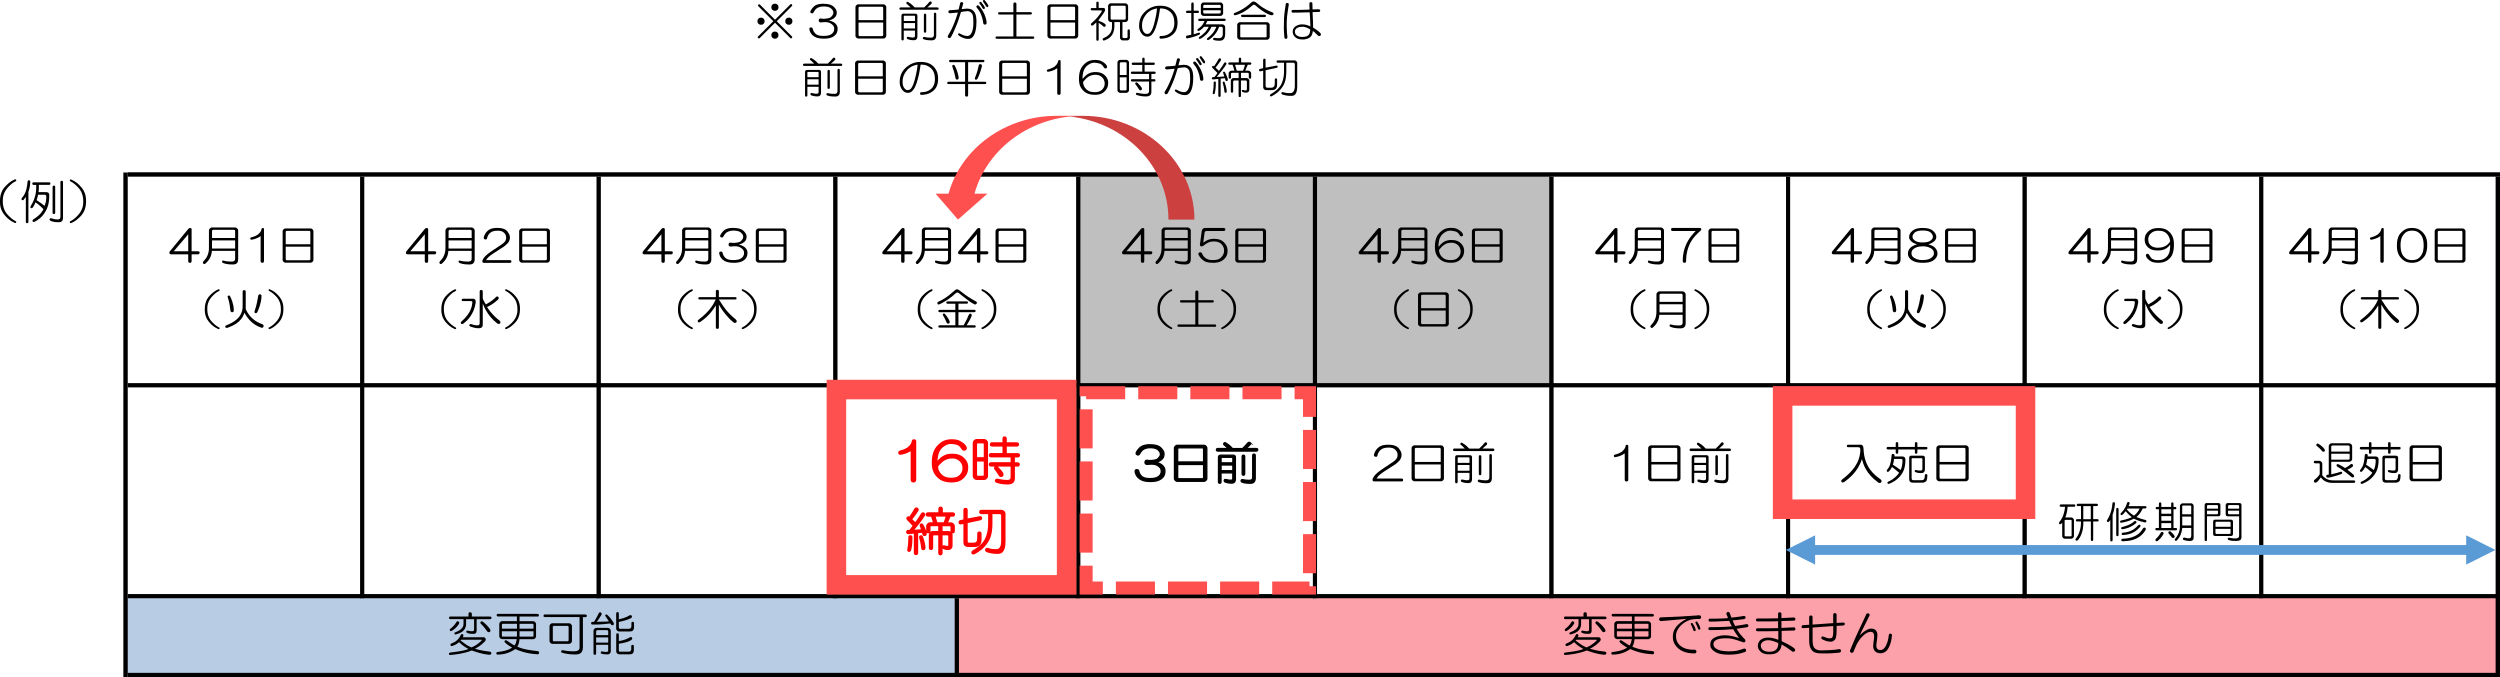 <?xml version="1.0" encoding="UTF-8"?>
<svg id="_レイヤー_1" data-name="レイヤー_1" xmlns="http://www.w3.org/2000/svg" width="575.65" height="155.89" viewBox="0 0 575.65 155.89">
  <defs>
    <style>
      .cls-1 {
        fill: #b8cce4;
      }

      .cls-2 {
        stroke-linecap: square;
        stroke-linejoin: round;
        stroke-width: .14px;
      }

      .cls-2, .cls-3, .cls-4, .cls-5, .cls-6, .cls-7 {
        fill: none;
      }

      .cls-2, .cls-6 {
        stroke: #000;
      }

      .cls-3 {
        stroke-width: 4.5px;
      }

      .cls-3, .cls-5 {
        stroke: #ff5050;
      }

      .cls-3, .cls-5, .cls-6, .cls-7 {
        stroke-miterlimit: 10;
      }

      .cls-8 {
        fill: red;
      }

      .cls-5 {
        stroke-dasharray: 9 3;
        stroke-width: 3px;
      }

      .cls-6 {
        stroke-width: .3px;
      }

      .cls-9 {
        fill: #5b9bd5;
      }

      .cls-10 {
        fill: #cd4040;
      }

      .cls-10, .cls-11 {
        fill-rule: evenodd;
      }

      .cls-12 {
        fill: #fca0a9;
      }

      .cls-11 {
        fill: #ff5050;
      }

      .cls-7 {
        stroke: red;
        stroke-width: .34px;
      }

      .cls-13 {
        fill: #bfbfbf;
      }
    </style>
  </defs>
  <rect class="cls-13" x="248.25" y="40.15" width="109.06" height="7.3"/>
  <rect class="cls-13" x="248.25" y="47.35" width="109.06" height="18.26"/>
  <rect class="cls-13" x="248.25" y="65.51" width="109.06" height="23.27"/>
  <rect class="cls-1" x="28.89" y="137.21" width="191.5" height="18.26"/>
  <rect class="cls-12" x="220.29" y="137.21" width="354.95" height="18.26"/>
  <path d="M43.34,57.85v-3.91l-3.33,3.91h3.33ZM44.12,52.89v4.97h1.45c.43,0,.4.23.39.35-.04.35-.27.35-.39.35h-1.45v1.53c0,.43-.26.43-.39.43-.39,0-.39-.29-.39-.43v-1.53h-3.95c-.39,0-.39-.26-.39-.39,0-.16.08-.26.12-.31l4.19-5.09c.23-.27.39-.27.47-.27.35,0,.35.26.35.39Z"/>
  <path d="M48.82,57.23h5.32v-1.88h-5.32v1.88ZM49.17,52.92c-.35,0-.35.23-.35.35v1.53h5.32v-1.53c0-.35-.23-.35-.35-.35h-4.62ZM54.14,52.38c.23,0,.39.16.47.23.23.23.23.39.23.47v6.65c0,1.17-.89,1.17-1.33,1.17-1.25,0-1.85-.23-2.15-.35-.23-.12-.23-.27-.23-.35,0-.2.18-.2.27-.2.82.23,1.55.23,1.92.23.82,0,.82-.47.82-.7v-1.76h-5.36c-.08,1.64-1.02,2.5-1.49,2.93-.23.2-.39.07-.47,0-.2-.2-.07-.4,0-.51,1.29-1.25,1.29-2.58,1.29-3.25v-3.87c0-.23.16-.39.23-.47.23-.23.39-.23.47-.23h5.32Z"/>
  <path d="M60.52,52.49c.27,0,.27.21.27.31v7.28c0,.43-.26.43-.39.43-.39,0-.39-.29-.39-.43v-5.71c-.82.59-1.63.74-2.03.82-.27.04-.33-.12-.35-.2-.04-.23.09-.29.16-.31,1.06-.27,1.47-.59,1.68-.74.63-.55.7-.97.74-1.17.04-.27.22-.27.31-.27Z"/>
  <path d="M65.79,53.47v2.78h5.67v-2.78c0-.31-.21-.31-.31-.31h-5.05c-.31,0-.31.21-.31.31ZM65.79,59.62c0,.31.21.31.31.31h5.05c.31,0,.31-.21.31-.31v-2.82h-5.67v2.82ZM71.54,52.61c.23,0,.37.13.43.2.2.2.2.35.2.43v6.61c0,.23-.13.37-.2.43-.2.2-.35.2-.43.2h-5.83c-.23,0-.37-.13-.43-.2-.2-.2-.2-.35-.2-.43v-6.61c0-.23.13-.37.2-.43.2-.2.35-.2.43-.2h5.83Z"/>
  <path d="M97.81,57.85v-3.91l-3.33,3.91h3.33ZM98.59,52.89v4.97h1.45c.43,0,.4.23.39.35-.04.35-.27.35-.39.35h-1.45v1.53c0,.43-.26.43-.39.43-.39,0-.39-.29-.39-.43v-1.53h-3.95c-.39,0-.39-.26-.39-.39,0-.16.08-.26.12-.31l4.19-5.09c.23-.27.39-.27.47-.27.35,0,.35.26.35.39Z"/>
  <path d="M103.28,57.23h5.32v-1.88h-5.32v1.88ZM103.64,52.92c-.35,0-.35.23-.35.35v1.53h5.32v-1.53c0-.35-.23-.35-.35-.35h-4.62ZM108.6,52.38c.23,0,.39.16.47.23.23.23.23.39.23.47v6.65c0,1.17-.89,1.17-1.33,1.17-1.25,0-1.85-.23-2.15-.35-.23-.12-.23-.27-.23-.35,0-.2.18-.2.27-.2.82.23,1.55.23,1.92.23.82,0,.82-.47.82-.7v-1.76h-5.36c-.08,1.64-1.02,2.5-1.49,2.93-.23.2-.39.07-.47,0-.2-.2-.07-.4,0-.51,1.29-1.25,1.29-2.58,1.29-3.25v-3.87c0-.23.16-.39.23-.47.23-.23.39-.23.47-.23h5.32Z"/>
  <path d="M116.9,53.39c.51.63.51,1.1.51,1.33,0,.78-.44,1.23-.67,1.45-.39.39-.63.55-.74.63-2.35,1.49-2.82,1.83-3.05,2-.67.51-.9.9-1.02,1.1h5.44c.39,0,.39.21.39.31,0,.31-.26.31-.39.31h-5.95c-.35,0-.35-.23-.35-.35,0-.2.03-.25.04-.27.23-.51.57-.85.74-1.02.47-.47,1.33-1.04,1.76-1.33l1.88-1.25c1.06-.7,1.06-1.28,1.06-1.57,0-.55-.23-.83-.35-.98-.51-.63-1.27-.63-1.64-.63-1.02,0-1.41.29-1.6.43-.59.43-.74,1.03-.82,1.33-.08.35-.34.27-.47.23-.35-.08-.3-.34-.27-.47.2-.9.72-1.34.98-1.57.7-.59,1.7-.59,2.19-.59,1.6,0,2.1.6,2.35.9Z"/>
  <path d="M120.25,53.47v2.78h5.67v-2.78c0-.31-.21-.31-.31-.31h-5.05c-.31,0-.31.21-.31.31ZM120.25,59.62c0,.31.21.31.31.31h5.05c.31,0,.31-.21.31-.31v-2.82h-5.67v2.82ZM126,52.61c.23,0,.37.13.43.2.2.2.2.35.2.43v6.61c0,.23-.13.37-.2.43-.2.2-.35.2-.43.2h-5.83c-.23,0-.37-.13-.43-.2-.2-.2-.2-.35-.2-.43v-6.61c0-.23.13-.37.2-.43.2-.2.35-.2.43-.2h5.83Z"/>
  <path d="M152.3,57.85v-3.91l-3.33,3.91h3.33ZM153.08,52.89v4.97h1.45c.43,0,.4.23.39.35-.04.35-.27.35-.39.35h-1.45v1.53c0,.43-.26.43-.39.43-.39,0-.39-.29-.39-.43v-1.53h-3.95c-.39,0-.39-.26-.39-.39,0-.16.08-.26.12-.31l4.19-5.09c.23-.27.39-.27.47-.27.35,0,.35.26.35.39Z"/>
  <path d="M157.77,57.23h5.32v-1.88h-5.32v1.88ZM158.13,52.92c-.35,0-.35.23-.35.35v1.53h5.32v-1.53c0-.35-.23-.35-.35-.35h-4.62ZM163.09,52.38c.23,0,.39.16.47.23.23.23.23.39.23.47v6.65c0,1.17-.89,1.17-1.33,1.17-1.25,0-1.85-.23-2.15-.35-.23-.12-.23-.27-.23-.35,0-.2.18-.2.27-.2.82.23,1.55.23,1.92.23.82,0,.82-.47.82-.7v-1.76h-5.36c-.08,1.64-1.02,2.5-1.49,2.93-.23.2-.39.07-.47,0-.2-.2-.07-.4,0-.51,1.29-1.25,1.29-2.58,1.29-3.25v-3.87c0-.23.16-.39.23-.47.23-.23.39-.23.47-.23h5.32Z"/>
  <path d="M168.93,52.49c1.68,0,2.2.57,2.47.86.51.55.51.97.51,1.17,0,.67-.29.95-.43,1.1-.51.51-1.08.61-1.37.67,1.02.27,1.36.61,1.53.78.47.47.47.94.47,1.17,0,.9-.37,1.27-.55,1.45-.82.82-2.02.82-2.62.82-1.53,0-2.07-.39-2.35-.59-.78-.55-.91-1.2-.98-1.53-.08-.39.18-.44.31-.47.39-.04.44.22.47.35.12.51.35.8.47.94.55.67,1.51.67,2,.67,1.45,0,1.87-.42,2.07-.63.39-.39.39-.81.39-1.02,0-.51-.23-.74-.35-.86-.67-.67-1.42-.67-1.8-.67-.35,0-.74.05-.94.08-.47-.04-.47-.33-.47-.47.04-.51.38-.46.55-.43.35.08.69.05.86.04,1.1-.08,1.33-.31,1.45-.43.51-.51.51-.8.51-.94,0-.43-.23-.69-.35-.82-.55-.63-1.46-.63-1.92-.63-.74,0-1.16.21-1.37.31-.47.23-.76.76-.9,1.02-.2.35-.4.27-.51.23-.39-.16-.26-.42-.2-.55.12-.27.38-.59.51-.74.7-.9,1.93-.9,2.54-.9Z"/>
  <path d="M174.74,53.47v2.78h5.67v-2.78c0-.31-.21-.31-.31-.31h-5.05c-.31,0-.31.21-.31.31ZM174.74,59.62c0,.31.21.31.31.31h5.05c.31,0,.31-.21.31-.31v-2.82h-5.67v2.82ZM180.49,52.61c.23,0,.37.13.43.2.2.2.2.35.2.43v6.61c0,.23-.13.37-.2.43-.2.2-.35.2-.43.2h-5.83c-.23,0-.37-.13-.43-.2-.2-.2-.2-.35-.2-.43v-6.61c0-.23.13-.37.2-.43.2-.2.35-.2.43-.2h5.83Z"/>
  <path d="M262.7,57.85v-3.91l-3.33,3.91h3.33ZM263.48,52.89v4.97h1.45c.43,0,.4.23.39.35-.04.35-.27.35-.39.35h-1.45v1.53c0,.43-.26.43-.39.43-.39,0-.39-.29-.39-.43v-1.53h-3.95c-.39,0-.39-.26-.39-.39,0-.16.08-.26.12-.31l4.19-5.09c.23-.27.39-.27.47-.27.35,0,.35.26.35.39Z"/>
  <path d="M268.17,57.23h5.32v-1.88h-5.32v1.88ZM268.53,52.92c-.35,0-.35.23-.35.35v1.53h5.32v-1.53c0-.35-.23-.35-.35-.35h-4.62ZM273.49,52.38c.23,0,.39.16.47.23.23.23.23.39.23.47v6.65c0,1.17-.89,1.17-1.33,1.17-1.25,0-1.85-.23-2.15-.35-.23-.12-.23-.27-.23-.35,0-.2.18-.2.27-.2.82.23,1.55.23,1.92.23.82,0,.82-.47.82-.7v-1.76h-5.36c-.08,1.64-1.02,2.5-1.49,2.93-.23.2-.39.07-.47,0-.2-.2-.07-.4,0-.51,1.29-1.25,1.29-2.58,1.29-3.25v-3.87c0-.23.16-.39.23-.47.23-.23.39-.23.47-.23h5.32Z"/>
  <path d="M281.75,52.49c.39,0,.39.23.39.35,0,.35-.26.35-.39.35h-3.95c-.39.04-.42.27-.43.39l-.31,2.27h.04c1.17-.86,1.98-.86,2.39-.86,1.53,0,2.05.52,2.31.78.86.86.86,1.62.86,2,0,1.1-.5,1.59-.74,1.84-.9.9-2.05.9-2.62.9-1.41,0-1.88-.31-2.11-.47-.67-.43-1-1-1.17-1.29-.23-.39.03-.55.16-.63.43-.16.56.16.63.31.27.67.72.95.94,1.1.55.35,1.2.35,1.53.35,1.29,0,1.68-.39,1.88-.59.7-.7.7-1.28.7-1.57,0-.9-.42-1.32-.63-1.53-.59-.59-1.34-.59-1.72-.59-.67,0-1,.13-1.17.2-.51.2-1,.59-1.25.78-.31.23-.47.16-.55.12-.31-.12-.26-.35-.23-.47l.39-2.93c.12-.78.61-.81.86-.82h4.23Z"/>
  <path d="M285.14,53.47v2.78h5.67v-2.78c0-.31-.21-.31-.31-.31h-5.05c-.31,0-.31.21-.31.31ZM285.14,59.62c0,.31.21.31.31.31h5.05c.31,0,.31-.21.31-.31v-2.82h-5.67v2.82ZM290.89,52.61c.23,0,.37.13.43.2.2.2.2.35.2.43v6.61c0,.23-.13.37-.2.43-.2.2-.35.2-.43.2h-5.83c-.23,0-.37-.13-.43-.2-.2-.2-.2-.35-.2-.43v-6.61c0-.23.13-.37.2-.43.2-.2.35-.2.43-.2h5.83Z"/>
  <path d="M317.19,57.85v-3.91l-3.33,3.91h3.33ZM317.97,52.89v4.97h1.45c.43,0,.4.23.39.35-.04.35-.27.35-.39.35h-1.45v1.53c0,.43-.26.43-.39.43-.39,0-.39-.29-.39-.43v-1.53h-3.95c-.39,0-.39-.26-.39-.39,0-.16.08-.26.12-.31l4.19-5.09c.23-.27.39-.27.47-.27.35,0,.35.26.35.39Z"/>
  <path d="M322.66,57.23h5.32v-1.88h-5.32v1.88ZM323.02,52.92c-.35,0-.35.23-.35.35v1.53h5.32v-1.53c0-.35-.23-.35-.35-.35h-4.62ZM327.98,52.38c.23,0,.39.16.47.23.23.23.23.39.23.47v6.65c0,1.17-.89,1.17-1.33,1.17-1.25,0-1.85-.23-2.15-.35-.23-.12-.23-.27-.23-.35,0-.2.18-.2.27-.2.82.23,1.55.23,1.92.23.82,0,.82-.47.82-.7v-1.76h-5.36c-.08,1.64-1.02,2.5-1.49,2.93-.23.2-.39.07-.47,0-.2-.2-.07-.4,0-.51,1.29-1.25,1.29-2.58,1.29-3.25v-3.87c0-.23.16-.39.23-.47.23-.23.39-.23.47-.23h5.32Z"/>
  <path d="M331.9,56.92c-.27.27-.46.51-.55.63.04.94.46,1.38.67,1.6.7.74,1.59.74,2.03.74,1.1,0,1.49-.39,1.68-.59.59-.59.59-1.11.59-1.37,0-.86-.39-1.25-.59-1.45-.59-.59-1.24-.59-1.57-.59-1.25,0-1.93.68-2.27,1.02ZM336.75,53.71c.27.43.07.59-.04.67-.35.16-.51-.08-.59-.2-.31-.59-.7-.77-.9-.86-.51-.16-.9-.18-1.1-.2-.98-.08-1.63.5-1.96.78-.82.78-.9,1.98-.94,2.58,0,.2.03.3.04.35.27-.35.4-.48.47-.55,1.02-1.02,1.98-1.02,2.47-1.02,1.41,0,1.96.55,2.23.82.7.7.7,1.36.7,1.68,0,1.13-.55,1.68-.82,1.96-.78.78-1.77.78-2.27.78-1.68,0-2.36-.68-2.7-1.02-.94-.94-.94-2.11-.94-2.7,0-2.07.78-2.88,1.17-3.29,1.02-1.02,2.06-1.02,2.58-1.02.9,0,1.29.21,1.49.31.74.39.98.73,1.1.9Z"/>
  <path d="M339.63,53.47v2.78h5.67v-2.78c0-.31-.21-.31-.31-.31h-5.05c-.31,0-.31.21-.31.31ZM339.63,59.62c0,.31.21.31.31.31h5.05c.31,0,.31-.21.31-.31v-2.82h-5.67v2.82ZM345.38,52.61c.23,0,.37.13.43.2.2.2.2.35.2.43v6.61c0,.23-.13.37-.2.43-.2.2-.35.2-.43.2h-5.83c-.23,0-.37-.13-.43-.2-.2-.2-.2-.35-.2-.43v-6.61c0-.23.13-.37.2-.43.2-.2.35-.2.43-.2h5.83Z"/>
  <path d="M371.66,57.85v-3.91l-3.33,3.91h3.33ZM372.44,52.89v4.97h1.45c.43,0,.4.23.39.35-.04.35-.27.35-.39.35h-1.45v1.53c0,.43-.26.43-.39.43-.39,0-.39-.29-.39-.43v-1.53h-3.95c-.39,0-.39-.26-.39-.39,0-.16.08-.26.12-.31l4.19-5.09c.23-.27.39-.27.47-.27.35,0,.35.26.35.39Z"/>
  <path d="M377.13,57.23h5.32v-1.88h-5.32v1.88ZM377.49,52.92c-.35,0-.35.23-.35.35v1.53h5.32v-1.53c0-.35-.23-.35-.35-.35h-4.62ZM382.45,52.38c.23,0,.39.16.47.23.23.23.23.39.23.47v6.65c0,1.17-.89,1.17-1.33,1.17-1.25,0-1.85-.23-2.15-.35-.23-.12-.23-.27-.23-.35,0-.2.18-.2.27-.2.82.23,1.55.23,1.92.23.82,0,.82-.47.82-.7v-1.76h-5.36c-.08,1.64-1.02,2.5-1.49,2.93-.23.2-.39.07-.47,0-.2-.2-.07-.4,0-.51,1.29-1.25,1.29-2.58,1.29-3.25v-3.87c0-.23.16-.39.23-.47.23-.23.39-.23.47-.23h5.32Z"/>
  <path d="M391.42,52.49c.31.04.31.2.31.27.04.2-.09.3-.16.35-1.88,1.64-2.37,2.79-2.62,3.37-.7,1.64-.7,2.95-.7,3.6,0,.43-.26.43-.39.43-.39,0-.39-.29-.39-.43,0-1.84.44-2.96.67-3.52.67-1.68,1.76-2.8,2.31-3.37h-5.28c-.39,0-.39-.23-.39-.35,0-.35.26-.35.39-.35h6.26Z"/>
  <path d="M394.1,53.47v2.78h5.67v-2.78c0-.31-.21-.31-.31-.31h-5.05c-.31,0-.31.21-.31.31ZM394.1,59.62c0,.31.21.31.31.31h5.05c.31,0,.31-.21.31-.31v-2.82h-5.67v2.82ZM399.85,52.61c.23,0,.37.13.43.2.2.2.2.35.2.43v6.61c0,.23-.13.37-.2.43-.2.2-.35.2-.43.2h-5.83c-.23,0-.37-.13-.43-.2-.2-.2-.2-.35-.2-.43v-6.61c0-.23.13-.37.2-.43.2-.2.35-.2.43-.2h5.83Z"/>
  <path d="M426.13,57.85v-3.91l-3.33,3.91h3.33ZM426.91,52.89v4.97h1.45c.43,0,.4.23.39.35-.04.35-.27.35-.39.35h-1.45v1.53c0,.43-.26.43-.39.43-.39,0-.39-.29-.39-.43v-1.53h-3.95c-.39,0-.39-.26-.39-.39,0-.16.08-.26.12-.31l4.19-5.09c.23-.27.39-.27.47-.27.35,0,.35.26.35.39Z"/>
  <path d="M431.6,57.23h5.32v-1.88h-5.32v1.88ZM431.96,52.92c-.35,0-.35.23-.35.35v1.53h5.32v-1.53c0-.35-.23-.35-.35-.35h-4.62ZM436.92,52.38c.23,0,.39.16.47.23.23.23.23.39.23.47v6.65c0,1.17-.89,1.17-1.33,1.17-1.25,0-1.85-.23-2.15-.35-.23-.12-.23-.27-.23-.35,0-.2.18-.2.27-.2.82.23,1.55.23,1.92.23.82,0,.82-.47.82-.7v-1.76h-5.36c-.08,1.64-1.02,2.5-1.49,2.93-.23.2-.39.07-.47,0-.2-.2-.07-.4,0-.51,1.29-1.25,1.29-2.58,1.29-3.25v-3.87c0-.23.16-.39.23-.47.23-.23.39-.23.47-.23h5.32Z"/>
  <path d="M440.6,53.86c-.23.35-.23.56-.23.67,0,.35.23.59.35.7.59.59,1.53.59,2,.59,1.41,0,1.8-.39,2-.59.35-.35.35-.59.35-.7,0-.31-.16-.55-.23-.67-.51-.78-1.58-.78-2.11-.78-1.6,0-1.94.52-2.11.78ZM440.88,57.15c-.74.43-.74.93-.74,1.17,0,.7.5.99.74,1.13.74.43,1.47.43,1.84.43,1.17,0,1.62-.29,1.84-.43.74-.47.74-.91.74-1.13,0-.74-.5-1.03-.74-1.17-.74-.43-1.47-.43-1.84-.43-1.1,0-1.59.29-1.84.43ZM445.34,53.39c.51.55.51.99.51,1.21,0,.51-.34.82-.51.98-.47.43-1.02.59-1.29.67,1.13.35,1.45.72,1.6.9.47.55.47,1.02.47,1.25,0,.74-.47,1.16-.7,1.37-.82.74-2.07.74-2.7.74-1.8,0-2.4-.5-2.7-.74-.7-.59-.7-1.11-.7-1.37,0-.7.31-1.07.47-1.25.47-.55,1.25-.78,1.64-.9-.86-.23-1.17-.52-1.33-.67-.51-.47-.51-.81-.51-.98,0-.67.34-1.03.51-1.21.82-.9,2.02-.9,2.62-.9,1.8,0,2.35.6,2.62.9Z"/>
  <path d="M448.57,53.47v2.78h5.67v-2.78c0-.31-.21-.31-.31-.31h-5.05c-.31,0-.31.21-.31.31ZM448.57,59.62c0,.31.21.31.31.31h5.05c.31,0,.31-.21.31-.31v-2.82h-5.67v2.82ZM454.32,52.61c.23,0,.37.13.43.2.2.2.2.35.2.43v6.61c0,.23-.13.37-.2.43-.2.2-.35.2-.43.2h-5.83c-.23,0-.37-.13-.43-.2-.2-.2-.2-.35-.2-.43v-6.61c0-.23.13-.37.2-.43.2-.2.35-.2.43-.2h5.83Z"/>
  <path d="M480.62,57.85v-3.91l-3.33,3.91h3.33ZM481.4,52.89v4.97h1.45c.43,0,.4.23.39.35-.04.35-.27.35-.39.35h-1.45v1.53c0,.43-.26.43-.39.43-.39,0-.39-.29-.39-.43v-1.53h-3.95c-.39,0-.39-.26-.39-.39,0-.16.08-.26.12-.31l4.19-5.09c.23-.27.39-.27.47-.27.35,0,.35.26.35.39Z"/>
  <path d="M486.09,57.23h5.32v-1.88h-5.32v1.88ZM486.45,52.92c-.35,0-.35.23-.35.35v1.53h5.32v-1.53c0-.35-.23-.35-.35-.35h-4.62ZM491.41,52.38c.23,0,.39.16.47.23.23.23.23.39.23.47v6.65c0,1.17-.89,1.17-1.33,1.17-1.25,0-1.85-.23-2.15-.35-.23-.12-.23-.27-.23-.35,0-.2.18-.2.27-.2.82.23,1.55.23,1.92.23.82,0,.82-.47.82-.7v-1.76h-5.36c-.08,1.64-1.02,2.5-1.49,2.93-.23.2-.39.07-.47,0-.2-.2-.07-.4,0-.51,1.29-1.25,1.29-2.58,1.29-3.25v-3.87c0-.23.16-.39.23-.47.23-.23.39-.23.47-.23h5.32Z"/>
  <path d="M495.29,53.71c-.63.59-.63,1.13-.63,1.41,0,.94.42,1.28.63,1.45.59.47,1.27.47,1.6.47,1.8,0,2.48-.97,2.82-1.45-.12-1.02-.53-1.49-.74-1.72-.67-.74-1.55-.74-2-.74-1.06,0-1.47.39-1.68.59ZM499.55,53.43c1.02,1.02,1.02,2.3,1.02,2.93,0,2.15-.68,2.83-1.02,3.17-.98.98-2.1.98-2.66.98-1.45,0-2-.55-2.27-.82-.39-.39-.44-.6-.47-.7-.12-.35.07-.46.16-.51.35-.16.48.08.55.2.23.43.37.59.43.67.47.55,1.25.55,1.64.55,1.21,0,1.73-.52,2-.78.78-.78.78-2.11.78-2.78-.98,1.33-2.26,1.33-2.9,1.33-1.45,0-1.97-.5-2.23-.74-.74-.7-.74-1.43-.74-1.8,0-1.02.5-1.51.74-1.76.86-.86,1.93-.86,2.47-.86,1.57,0,2.19.63,2.5.94Z"/>
  <path d="M503.06,53.47v2.78h5.67v-2.78c0-.31-.21-.31-.31-.31h-5.05c-.31,0-.31.21-.31.31ZM503.06,59.62c0,.31.21.31.31.31h5.05c.31,0,.31-.21.31-.31v-2.82h-5.67v2.82ZM508.81,52.61c.23,0,.37.13.43.2.2.2.2.35.2.43v6.61c0,.23-.13.37-.2.43-.2.2-.35.2-.43.2h-5.83c-.23,0-.37-.13-.43-.2-.2-.2-.2-.35-.2-.43v-6.61c0-.23.13-.37.2-.43.2-.2.35-.2.43-.2h5.83Z"/>
  <path d="M531.44,57.85v-3.91l-3.33,3.91h3.33ZM532.22,52.89v4.97h1.45c.43,0,.4.23.39.35-.04.35-.27.35-.39.35h-1.45v1.53c0,.43-.26.43-.39.43-.39,0-.39-.29-.39-.43v-1.53h-3.95c-.39,0-.39-.26-.39-.39,0-.16.08-.26.12-.31l4.19-5.09c.23-.27.39-.27.47-.27.35,0,.35.26.35.39Z"/>
  <path d="M536.91,57.23h5.32v-1.88h-5.32v1.88ZM537.27,52.92c-.35,0-.35.23-.35.35v1.53h5.32v-1.53c0-.35-.23-.35-.35-.35h-4.62ZM542.23,52.38c.23,0,.39.16.47.23.23.23.23.39.23.47v6.65c0,1.17-.89,1.17-1.33,1.17-1.25,0-1.85-.23-2.15-.35-.23-.12-.23-.27-.23-.35,0-.2.18-.2.27-.2.82.23,1.55.23,1.92.23.82,0,.82-.47.82-.7v-1.76h-5.36c-.08,1.64-1.02,2.5-1.49,2.93-.23.2-.39.07-.47,0-.2-.2-.07-.4,0-.51,1.29-1.25,1.29-2.58,1.29-3.25v-3.87c0-.23.16-.39.23-.47.23-.23.39-.23.47-.23h5.32Z"/>
  <path d="M548.61,52.49c.27,0,.27.21.27.31v7.28c0,.43-.26.43-.39.43-.39,0-.39-.29-.39-.43v-5.71c-.82.59-1.63.74-2.03.82-.27.04-.33-.12-.35-.2-.04-.23.09-.29.16-.31,1.06-.27,1.47-.59,1.68-.74.63-.55.7-.97.74-1.17.04-.27.22-.27.31-.27Z"/>
  <path d="M557.83,53.47c1.06,1.06,1.06,2.36,1.06,3.01,0,2-.7,2.7-1.06,3.05-.98.98-1.94.98-2.43.98-1.45,0-2.1-.65-2.43-.98-1.06-1.06-1.06-2.39-1.06-3.05,0-1.96.7-2.66,1.06-3.01.98-.98,1.94-.98,2.43-.98,1.45,0,2.1.65,2.43.98ZM553.65,53.78c-.9.9-.9,2.1-.9,2.7,0,1.84.6,2.44.9,2.74.67.67,1.4.67,1.76.67,1.1,0,1.54-.44,1.76-.67.9-.9.9-2.13.9-2.74,0-1.8-.6-2.4-.9-2.7-.67-.67-1.4-.67-1.76-.67-1.1,0-1.54.44-1.76.67Z"/>
  <path d="M561.32,53.47v2.78h5.67v-2.78c0-.31-.21-.31-.31-.31h-5.05c-.31,0-.31.21-.31.31ZM561.32,59.62c0,.31.21.31.31.31h5.05c.31,0,.31-.21.31-.31v-2.82h-5.67v2.82ZM567.07,52.61c.23,0,.37.13.43.2.2.2.2.35.2.43v6.61c0,.23-.13.37-.2.43-.2.2-.35.2-.43.2h-5.83c-.23,0-.37-.13-.43-.2-.2-.2-.2-.35-.2-.43v-6.61c0-.23.13-.37.2-.43.2-.2.35-.2.43-.2h5.83Z"/>
  <path d="M50.55,66.7c.08.2-.05.27-.12.31-.67.31-1.16.81-1.41,1.06-1.29,1.29-1.29,2.52-1.29,3.13,0,1.84.86,2.7,1.29,3.13.74.74,1.19.95,1.41,1.06.2.12.14.25.12.31-.12.16-.27.08-.35.04-.9-.39-1.45-.94-1.72-1.21-1.33-1.33-1.33-2.66-1.33-3.33,0-2,.89-2.88,1.33-3.33.82-.82,1.42-1.08,1.72-1.21.23-.12.31-.01.35.04Z"/>
  <path d="M59.87,67.75c.35.08.35.34.35.47-.08,1.68-.68,3.01-.98,3.68-.2.27-.38.22-.47.2-.23-.12-.18-.33-.16-.43.47-1.25.73-2.82.86-3.6.08-.31.29-.31.39-.31ZM52.59,68.06c.23-.08.34.08.39.16.82,1.64.85,2.74.86,3.29-.04.35-.27.38-.39.39-.27,0-.35-.23-.39-.35-.2-1.92-.48-2.7-.63-3.09-.08-.27.08-.35.16-.39ZM56.23,66.81c.35,0,.35.26.35.39v3.99c1.13,2.47,2.96,3.14,3.87,3.48.31.2.26.4.23.51-.08.35-.37.3-.51.27-2.35-.78-3.39-2.56-3.91-3.44-.63,2.27-2.82,3.08-3.91,3.48-.35.08-.43-.1-.47-.2-.08-.2.08-.3.16-.35,2-.78,2.67-1.57,3.01-1.96.82-1.1.82-2.06.82-2.54v-3.25c0-.39.23-.39.35-.39Z"/>
  <path d="M61.86,75.69c-.08-.2.05-.27.12-.31.67-.31,1.16-.81,1.41-1.06,1.29-1.29,1.29-2.52,1.29-3.13,0-1.84-.86-2.7-1.29-3.13-.74-.74-1.19-.95-1.41-1.06-.2-.12-.14-.25-.12-.31.12-.16.27-.08.35-.04.9.39,1.45.94,1.72,1.21,1.33,1.33,1.33,2.66,1.33,3.33,0,2-.89,2.88-1.33,3.33-.82.82-1.42,1.08-1.72,1.21-.23.12-.31.01-.35-.04Z"/>
  <path d="M105.02,66.7c.08.2-.05.27-.12.31-.67.31-1.16.81-1.41,1.06-1.29,1.29-1.29,2.52-1.29,3.13,0,1.84.86,2.7,1.29,3.13.74.74,1.19.95,1.41,1.06.2.12.14.25.12.31-.12.16-.27.08-.35.04-.9-.39-1.45-.94-1.72-1.21-1.33-1.33-1.33-2.66-1.33-3.33,0-2,.89-2.88,1.33-3.33.82-.82,1.42-1.08,1.72-1.21.23-.12.31-.01.35.04Z"/>
  <path d="M108.89,68.77c.74.04.67.67.63.98-.43,2.78-1.97,4.06-2.74,4.7-.43.31-.56.13-.63.04-.12-.23.04-.39.12-.47,2.23-1.96,2.41-3.57,2.5-4.38,0-.2-.1-.25-.16-.27-.08-.04-.21-.04-.27-.04h-1.72c-.31,0-.31-.18-.31-.27,0-.27.21-.27.31-.27h2.27ZM110.81,66.77c.35,0,.35.26.35.39v1.49c0,.27.47,1.06.7,1.45,1.45-.78,2-1.36,2.27-1.64.27-.31.48-.18.59-.12.27.31.04.55-.08.67-1.02.98-2.01,1.45-2.5,1.68,1.13,1.76,2.33,2.7,2.93,3.17.27.27.14.48.08.59-.31.31-.63.05-.78-.08-2.07-1.68-2.83-3.53-3.21-4.46v4.85c0,.82-.68.82-1.02.82-.74,0-1.47-.26-1.84-.39-.31-.16-.23-.34-.2-.43.12-.23.33-.16.43-.12.78.27,1.15.27,1.33.27.59,0,.59-.34.59-.51v-7.24c0-.39.23-.39.35-.39Z"/>
  <path d="M116.33,75.69c-.08-.2.05-.27.12-.31.67-.31,1.16-.81,1.41-1.06,1.29-1.29,1.29-2.52,1.29-3.13,0-1.84-.86-2.7-1.29-3.13-.74-.74-1.19-.95-1.41-1.06-.2-.12-.14-.25-.12-.31.12-.16.27-.08.35-.04.9.39,1.45.94,1.72,1.21,1.33,1.33,1.33,2.66,1.33,3.33,0,2-.89,2.88-1.33,3.33-.82.82-1.42,1.08-1.72,1.21-.23.12-.31.01-.35-.04Z"/>
  <path d="M159.51,66.7c.08.2-.05.27-.12.31-.67.31-1.16.81-1.41,1.06-1.29,1.29-1.29,2.52-1.29,3.13,0,1.84.86,2.7,1.29,3.13.74.74,1.19.95,1.41,1.06.2.12.14.25.12.31-.12.16-.27.08-.35.04-.9-.39-1.45-.94-1.72-1.21-1.33-1.33-1.33-2.66-1.33-3.33,0-2,.89-2.88,1.33-3.33.82-.82,1.42-1.08,1.72-1.21.23-.12.31-.01.35.04Z"/>
  <path d="M164.83,67.13c0-.39.23-.39.35-.39.35,0,.35.26.35.39v1.29h3.76c.31,0,.31.18.31.27,0,.27-.21.27-.31.27h-3.76c.74,1.21,1.34,2,1.64,2.39.94,1.13,1.83,1.87,2.27,2.23.31.31.18.52.12.63-.27.27-.51.12-.63.04-.94-.74-1.51-1.45-1.8-1.8-.78-.9-1.33-1.84-1.6-2.31v5.2c0,.39-.23.39-.35.39-.35,0-.35-.26-.35-.39v-5.01c-1.41,2.31-2.87,3.3-3.6,3.8-.31.2-.44.07-.51,0-.16-.27,0-.4.08-.47,2.78-2.07,3.59-3.82,3.99-4.7h-3.68c-.31,0-.31-.18-.31-.27,0-.27.21-.27.31-.27h3.72v-1.29Z"/>
  <path d="M170.82,75.69c-.08-.2.05-.27.12-.31.67-.31,1.16-.81,1.41-1.06,1.29-1.29,1.29-2.52,1.29-3.13,0-1.84-.86-2.7-1.29-3.13-.74-.74-1.19-.95-1.41-1.06-.2-.12-.14-.25-.12-.31.12-.16.27-.08.35-.04.9.39,1.45.94,1.72,1.21,1.33,1.33,1.33,2.66,1.33,3.33,0,2-.89,2.88-1.33,3.33-.82.82-1.42,1.08-1.72,1.21-.23.12-.31.01-.35-.04Z"/>
  <path d="M269.91,66.7c.08.2-.05.27-.12.31-.67.31-1.16.81-1.41,1.06-1.29,1.29-1.29,2.52-1.29,3.13,0,1.84.86,2.7,1.29,3.13.74.74,1.19.95,1.41,1.06.2.12.14.25.12.31-.12.16-.27.08-.35.04-.9-.39-1.45-.94-1.72-1.21-1.33-1.33-1.33-2.66-1.33-3.33,0-2,.89-2.88,1.33-3.33.82-.82,1.42-1.08,1.72-1.21.23-.12.31-.01.35.04Z"/>
  <path d="M275.23,67.28c0-.39.23-.39.35-.39.35,0,.35.26.35.39v1.84h3.25c.31,0,.31.18.31.27,0,.27-.21.27-.31.27h-3.25v5.05h3.8c.31,0,.31.18.31.27,0,.27-.21.27-.31.27h-8.3c-.31,0-.31-.18-.31-.27,0-.27.21-.27.31-.27h3.8v-5.05h-3.21c-.31,0-.31-.18-.31-.27,0-.27.21-.27.31-.27h3.21v-1.84Z"/>
  <path d="M281.22,75.69c-.08-.2.05-.27.12-.31.67-.31,1.16-.81,1.41-1.06,1.29-1.29,1.29-2.52,1.29-3.13,0-1.84-.86-2.7-1.29-3.13-.74-.74-1.19-.95-1.41-1.06-.2-.12-.14-.25-.12-.31.12-.16.27-.08.35-.04.9.39,1.45.94,1.72,1.21,1.33,1.33,1.33,2.66,1.33,3.33,0,2-.89,2.88-1.33,3.33-.82.82-1.42,1.08-1.72,1.21-.23.12-.31.01-.35-.04Z"/>
  <path d="M324.4,66.7c.08.2-.05.27-.12.31-.67.31-1.16.81-1.41,1.06-1.29,1.29-1.29,2.52-1.29,3.13,0,1.84.86,2.7,1.29,3.13.74.74,1.19.95,1.41,1.06.2.12.14.25.12.31-.12.16-.27.08-.35.04-.9-.39-1.45-.94-1.72-1.21-1.33-1.33-1.33-2.66-1.33-3.33,0-2,.89-2.88,1.33-3.33.82-.82,1.42-1.08,1.72-1.21.23-.12.31-.01.35.04Z"/>
  <path d="M327.22,68.18v2.78h5.67v-2.78c0-.31-.21-.31-.31-.31h-5.05c-.31,0-.31.21-.31.31ZM327.22,74.33c0,.31.21.31.31.31h5.05c.31,0,.31-.21.31-.31v-2.82h-5.67v2.82ZM332.97,67.32c.23,0,.37.13.43.2.2.2.2.35.2.43v6.61c0,.23-.13.37-.2.43-.2.2-.35.2-.43.2h-5.83c-.23,0-.37-.13-.43-.2-.2-.2-.2-.35-.2-.43v-6.61c0-.23.13-.37.2-.43.2-.2.35-.2.43-.2h5.83Z"/>
  <path d="M335.71,75.69c-.08-.2.05-.27.12-.31.67-.31,1.16-.81,1.41-1.06,1.29-1.29,1.29-2.52,1.29-3.13,0-1.84-.86-2.7-1.29-3.13-.74-.74-1.19-.95-1.41-1.06-.2-.12-.14-.25-.12-.31.12-.16.27-.08.35-.04.9.39,1.45.94,1.72,1.21,1.33,1.33,1.33,2.66,1.33,3.33,0,2-.89,2.88-1.33,3.33-.82.82-1.42,1.08-1.72,1.21-.23.12-.31.01-.35-.04Z"/>
  <path d="M378.87,66.7c.08.2-.05.27-.12.31-.67.31-1.16.81-1.41,1.06-1.29,1.29-1.29,2.52-1.29,3.13,0,1.84.86,2.7,1.29,3.13.74.74,1.19.95,1.41,1.06.2.12.14.25.12.31-.12.16-.27.08-.35.04-.9-.39-1.45-.94-1.72-1.21-1.33-1.33-1.33-2.66-1.33-3.33,0-2,.89-2.88,1.33-3.33.82-.82,1.42-1.08,1.72-1.21.23-.12.31-.01.35.04Z"/>
  <path d="M382.12,71.94h5.32v-1.88h-5.32v1.88ZM382.47,67.63c-.35,0-.35.23-.35.35v1.53h5.32v-1.53c0-.35-.23-.35-.35-.35h-4.62ZM387.44,67.09c.23,0,.39.16.47.23.23.23.23.39.23.47v6.65c0,1.17-.89,1.17-1.33,1.17-1.25,0-1.85-.23-2.15-.35-.23-.12-.23-.27-.23-.35,0-.2.18-.2.27-.2.82.23,1.55.23,1.92.23.82,0,.82-.47.82-.7v-1.76h-5.36c-.08,1.64-1.02,2.5-1.49,2.93-.23.2-.39.07-.47,0-.2-.2-.07-.4,0-.51,1.29-1.25,1.29-2.58,1.29-3.25v-3.87c0-.23.16-.39.23-.47.23-.23.39-.23.47-.23h5.32Z"/>
  <path d="M390.18,75.69c-.08-.2.05-.27.12-.31.67-.31,1.16-.81,1.41-1.06,1.29-1.29,1.29-2.52,1.29-3.13,0-1.84-.86-2.7-1.29-3.13-.74-.74-1.19-.95-1.41-1.06-.2-.12-.14-.25-.12-.31.12-.16.27-.08.35-.04.9.39,1.45.94,1.72,1.21,1.33,1.33,1.33,2.66,1.33,3.33,0,2-.89,2.88-1.33,3.33-.82.82-1.42,1.08-1.72,1.21-.23.12-.31.01-.35-.04Z"/>
  <path d="M433.34,66.7c.08.2-.05.27-.12.31-.67.31-1.16.81-1.41,1.06-1.29,1.29-1.29,2.52-1.29,3.13,0,1.84.86,2.7,1.29,3.13.74.74,1.19.95,1.41,1.06.2.12.14.25.12.31-.12.16-.27.08-.35.04-.9-.39-1.45-.94-1.72-1.21-1.33-1.33-1.33-2.66-1.33-3.33,0-2,.89-2.88,1.33-3.33.82-.82,1.42-1.08,1.72-1.21.23-.12.31-.01.35.04Z"/>
  <path d="M442.65,67.75c.35.08.35.34.35.47-.08,1.68-.68,3.01-.98,3.68-.2.27-.38.22-.47.2-.23-.12-.18-.33-.16-.43.47-1.25.73-2.82.86-3.6.08-.31.29-.31.39-.31ZM435.37,68.06c.23-.08.34.08.39.16.82,1.64.85,2.74.86,3.29-.04.35-.27.38-.39.39-.27,0-.35-.23-.39-.35-.2-1.92-.48-2.7-.63-3.09-.08-.27.08-.35.16-.39ZM439.01,66.81c.35,0,.35.26.35.39v3.99c1.13,2.47,2.96,3.14,3.87,3.48.31.2.26.4.23.51-.08.35-.37.3-.51.27-2.35-.78-3.39-2.56-3.91-3.44-.63,2.27-2.82,3.08-3.91,3.48-.35.08-.43-.1-.47-.2-.08-.2.08-.3.16-.35,2-.78,2.67-1.57,3.01-1.96.82-1.1.82-2.06.82-2.54v-3.25c0-.39.23-.39.35-.39Z"/>
  <path d="M444.65,75.69c-.08-.2.05-.27.12-.31.67-.31,1.16-.81,1.41-1.06,1.29-1.29,1.29-2.52,1.29-3.13,0-1.84-.86-2.7-1.29-3.13-.74-.74-1.19-.95-1.41-1.06-.2-.12-.14-.25-.12-.31.12-.16.27-.08.35-.04.9.39,1.45.94,1.72,1.21,1.33,1.33,1.33,2.66,1.33,3.33,0,2-.89,2.88-1.33,3.33-.82.82-1.42,1.08-1.72,1.21-.23.12-.31.01-.35-.04Z"/>
  <path d="M487.83,66.7c.08.2-.05.27-.12.31-.67.31-1.16.81-1.41,1.06-1.29,1.29-1.29,2.52-1.29,3.13,0,1.84.86,2.7,1.29,3.13.74.74,1.19.95,1.41,1.06.2.12.14.25.12.31-.12.16-.27.08-.35.04-.9-.39-1.45-.94-1.72-1.21-1.33-1.33-1.33-2.66-1.33-3.33,0-2,.89-2.88,1.33-3.33.82-.82,1.42-1.08,1.72-1.21.23-.12.31-.01.35.04Z"/>
  <path d="M491.7,68.77c.74.04.67.67.63.98-.43,2.78-1.97,4.06-2.74,4.7-.43.31-.56.13-.63.04-.12-.23.04-.39.12-.47,2.23-1.96,2.41-3.57,2.5-4.38,0-.2-.1-.25-.16-.27-.08-.04-.21-.04-.27-.04h-1.72c-.31,0-.31-.18-.31-.27,0-.27.21-.27.31-.27h2.27ZM493.62,66.77c.35,0,.35.26.35.39v1.49c0,.27.47,1.06.7,1.45,1.45-.78,2-1.36,2.27-1.64.27-.31.48-.18.59-.12.27.31.04.55-.08.67-1.02.98-2.01,1.45-2.5,1.68,1.13,1.76,2.33,2.7,2.93,3.17.27.27.14.48.08.59-.31.31-.63.05-.78-.08-2.07-1.68-2.83-3.53-3.21-4.46v4.85c0,.82-.68.82-1.02.82-.74,0-1.47-.26-1.84-.39-.31-.16-.23-.34-.2-.43.12-.23.33-.16.43-.12.78.27,1.15.27,1.33.27.59,0,.59-.34.59-.51v-7.24c0-.39.23-.39.35-.39Z"/>
  <path d="M499.14,75.69c-.08-.2.05-.27.12-.31.67-.31,1.16-.81,1.41-1.06,1.29-1.29,1.29-2.52,1.29-3.13,0-1.84-.86-2.7-1.29-3.13-.74-.74-1.19-.95-1.41-1.06-.2-.12-.14-.25-.12-.31.12-.16.27-.08.35-.04.9.39,1.45.94,1.72,1.21,1.33,1.33,1.33,2.66,1.33,3.33,0,2-.89,2.88-1.33,3.33-.82.82-1.42,1.08-1.72,1.21-.23.12-.31.01-.35-.04Z"/>
  <path d="M542.3,66.7c.08.2-.05.27-.12.31-.67.31-1.16.81-1.41,1.06-1.29,1.29-1.29,2.52-1.29,3.13,0,1.84.86,2.7,1.29,3.13.74.74,1.19.95,1.41,1.06.2.12.14.25.12.31-.12.16-.27.08-.35.04-.9-.39-1.45-.94-1.72-1.21-1.33-1.33-1.33-2.66-1.33-3.33,0-2,.89-2.88,1.33-3.33.82-.82,1.42-1.08,1.72-1.21.23-.12.31-.01.35.04Z"/>
  <path d="M547.62,67.13c0-.39.23-.39.35-.39.35,0,.35.26.35.39v1.29h3.76c.31,0,.31.18.31.27,0,.27-.21.27-.31.27h-3.76c.74,1.21,1.34,2,1.64,2.39.94,1.13,1.83,1.87,2.27,2.23.31.31.18.52.12.63-.27.27-.51.12-.63.04-.94-.74-1.51-1.45-1.8-1.8-.78-.9-1.33-1.84-1.6-2.31v5.2c0,.39-.23.39-.35.39-.35,0-.35-.26-.35-.39v-5.01c-1.41,2.31-2.87,3.3-3.6,3.8-.31.2-.44.07-.51,0-.16-.27,0-.4.08-.47,2.78-2.07,3.59-3.82,3.99-4.7h-3.68c-.31,0-.31-.18-.31-.27,0-.27.21-.27.31-.27h3.72v-1.29Z"/>
  <path d="M553.61,75.69c-.08-.2.05-.27.12-.31.67-.31,1.16-.81,1.41-1.06,1.29-1.29,1.29-2.52,1.29-3.13,0-1.84-.86-2.7-1.29-3.13-.74-.74-1.19-.95-1.41-1.06-.2-.12-.14-.25-.12-.31.12-.16.27-.08.35-.04.9.39,1.45.94,1.72,1.21,1.33,1.33,1.33,2.66,1.33,3.33,0,2-.89,2.88-1.33,3.33-.82.82-1.42,1.08-1.72,1.21-.23.12-.31.01-.35-.04Z"/>
  <path d="M264.89,102.42c1.77,0,2.32.6,2.59.91.54.58.54,1.02.54,1.24,0,.7-.3,1-.45,1.15-.54.54-1.14.64-1.44.7,1.07.29,1.43.64,1.61.82.49.49.49.99.49,1.24,0,.95-.38,1.33-.58,1.52-.86.86-2.13.86-2.76.86-1.61,0-2.18-.41-2.47-.62-.82-.58-.96-1.26-1.03-1.61-.08-.41.19-.47.33-.49.41-.04.47.23.49.37.12.54.37.84.49.99.58.7,1.59.7,2.1.7,1.52,0,1.96-.44,2.18-.66.41-.41.41-.85.41-1.07,0-.54-.25-.78-.37-.91-.7-.7-1.5-.7-1.89-.7-.37,0-.78.05-.99.08-.49-.04-.49-.34-.49-.49.04-.54.4-.48.58-.45.37.08.73.05.91.04,1.15-.08,1.4-.33,1.52-.45.54-.54.54-.84.54-.99,0-.45-.25-.73-.37-.86-.58-.66-1.54-.66-2.02-.66-.78,0-1.22.22-1.44.33-.49.25-.8.8-.95,1.07-.21.37-.43.29-.54.25-.41-.16-.27-.44-.21-.58.12-.29.4-.62.54-.78.74-.95,2.03-.95,2.68-.95Z"/>
  <path class="cls-6" d="M264.89,102.42c1.77,0,2.32.6,2.59.91.54.58.54,1.02.54,1.24,0,.7-.3,1-.45,1.15-.54.54-1.14.64-1.44.7,1.07.29,1.43.64,1.61.82.49.49.49.99.49,1.24,0,.95-.38,1.33-.58,1.52-.86.86-2.13.86-2.76.86-1.61,0-2.18-.41-2.47-.62-.82-.58-.96-1.26-1.03-1.61-.08-.41.19-.47.33-.49.41-.04.47.23.49.37.12.54.37.84.49.99.58.7,1.59.7,2.1.7,1.52,0,1.96-.44,2.18-.66.41-.41.41-.85.41-1.07,0-.54-.25-.78-.37-.91-.7-.7-1.5-.7-1.89-.7-.37,0-.78.05-.99.08-.49-.04-.49-.34-.49-.49.04-.54.4-.48.58-.45.37.08.73.05.91.04,1.15-.08,1.4-.33,1.52-.45.54-.54.54-.84.54-.99,0-.45-.25-.73-.37-.86-.58-.66-1.54-.66-2.02-.66-.78,0-1.22.22-1.44.33-.49.25-.8.8-.95,1.07-.21.37-.43.29-.54.25-.41-.16-.27-.44-.21-.58.12-.29.4-.62.54-.78.74-.95,2.03-.95,2.68-.95Z"/>
  <path d="M271.17,103.45v2.92h5.97v-2.92c0-.33-.22-.33-.33-.33h-5.31c-.33,0-.33.22-.33.33ZM271.17,109.91c0,.33.22.33.33.33h5.31c.33,0,.33-.22.33-.33v-2.96h-5.97v2.96ZM277.22,102.54c.25,0,.38.14.45.21.21.21.21.37.21.45v6.96c0,.25-.14.38-.21.45-.21.21-.37.21-.45.21h-6.13c-.25,0-.38-.14-.45-.21-.21-.21-.21-.37-.21-.45v-6.96c0-.25.14-.38.21-.45.21-.21.37-.21.45-.21h6.13Z"/>
  <path class="cls-6" d="M271.17,103.45v2.92h5.97v-2.92c0-.33-.22-.33-.33-.33h-5.31c-.33,0-.33.22-.33.33ZM271.17,109.91c0,.33.22.33.33.33h5.31c.33,0,.33-.22.33-.33v-2.96h-5.97v2.96ZM277.22,102.54c.25,0,.38.14.45.21.21.21.21.37.21.45v6.96c0,.25-.14.38-.21.45-.21.21-.37.21-.45.21h-6.13c-.25,0-.38-.14-.45-.21-.21-.21-.21-.37-.21-.45v-6.96c0-.25.14-.38.21-.45.21-.21.37-.21.45-.21h6.13Z"/>
  <path d="M281.16,108.39h2.72v-1.32h-2.72v1.32ZM286.31,104.81c.29,0,.29.22.29.33v3.95c0,.33-.19.33-.29.33-.29,0-.29-.22-.29-.33v-3.95c0-.33.19-.33.29-.33ZM281.16,105.51v1.07h2.72v-1.07c0-.21-.14-.21-.21-.21h-2.31c-.21,0-.21.14-.21.21ZM288.45,104.89c0-.33.19-.33.29-.33.29,0,.29.22.29.33v5.19c0,1.19-.8,1.19-1.19,1.19-1.11,0-1.58-.16-1.81-.25-.29-.08-.26-.27-.25-.37.08-.25.27-.22.37-.21.66.16,1.26.16,1.56.16.74,0,.74-.49.74-.74v-4.98ZM283.92,104.81c.54,0,.54.36.54.54v4.94c0,.95-.63.95-.95.95-.66,0-1.15-.16-1.4-.25-.29-.16-.23-.33-.21-.41.08-.21.25-.18.33-.16.62.16,1,.16,1.19.16.45,0,.45-.3.45-.45v-1.24h-2.72v2.06c0,.33-.19.33-.29.33-.29,0-.29-.22-.29-.33v-5.6c0-.54.36-.54.54-.54h2.8ZM287.79,101.88c.29.25.1.47,0,.58-.49.49-.8.71-.95.82h2.43c.33,0,.33.19.33.29,0,.29-.22.29-.33.29h-8.85c-.33,0-.33-.19-.33-.29,0-.29.22-.29.33-.29h2.39c-.45-.45-.78-.73-.95-.86-.16-.16-.08-.3-.04-.37.16-.21.3-.12.37-.08.86.49,1.36,1.04,1.61,1.32h2.31c.74-.7,1.07-1.11,1.24-1.32.25-.21.38-.12.45-.08Z"/>
  <path class="cls-6" d="M281.16,108.39h2.72v-1.32h-2.72v1.32ZM286.31,104.81c.29,0,.29.22.29.33v3.95c0,.33-.19.33-.29.33-.29,0-.29-.22-.29-.33v-3.95c0-.33.19-.33.29-.33ZM281.16,105.51v1.07h2.72v-1.07c0-.21-.14-.21-.21-.21h-2.31c-.21,0-.21.14-.21.21ZM288.45,104.89c0-.33.19-.33.29-.33.29,0,.29.22.29.33v5.19c0,1.19-.8,1.19-1.19,1.19-1.11,0-1.58-.16-1.81-.25-.29-.08-.26-.27-.25-.37.08-.25.27-.22.37-.21.66.16,1.26.16,1.56.16.74,0,.74-.49.74-.74v-4.98ZM283.92,104.81c.54,0,.54.36.54.54v4.94c0,.95-.63.95-.95.95-.66,0-1.15-.16-1.4-.25-.29-.16-.23-.33-.21-.41.08-.21.25-.18.33-.16.62.16,1,.16,1.19.16.45,0,.45-.3.45-.45v-1.24h-2.72v2.06c0,.33-.19.33-.29.33-.29,0-.29-.22-.29-.33v-5.6c0-.54.36-.54.54-.54h2.8ZM287.79,101.88c.29.25.1.47,0,.58-.49.49-.8.71-.95.82h2.43c.33,0,.33.19.33.29,0,.29-.22.29-.33.29h-8.85c-.33,0-.33-.19-.33-.29,0-.29.22-.29.33-.29h2.39c-.45-.45-.78-.73-.95-.86-.16-.16-.08-.3-.04-.37.16-.21.3-.12.37-.08.86.49,1.36,1.04,1.61,1.32h2.31c.74-.7,1.07-1.11,1.24-1.32.25-.21.38-.12.45-.08Z"/>
  <path d="M322.18,103.36c.54.66.54,1.15.54,1.4,0,.82-.47,1.29-.7,1.52-.41.41-.66.58-.78.66-2.47,1.56-2.96,1.92-3.21,2.1-.7.54-.95.95-1.07,1.15h5.72c.41,0,.41.22.41.33,0,.33-.27.33-.41.33h-6.26c-.37,0-.37-.25-.37-.37,0-.21.03-.26.04-.29.25-.54.6-.89.78-1.07.49-.49,1.4-1.1,1.85-1.4l1.98-1.32c1.11-.74,1.11-1.34,1.11-1.65,0-.58-.25-.88-.37-1.03-.54-.66-1.33-.66-1.73-.66-1.07,0-1.48.3-1.69.45-.62.45-.78,1.08-.86,1.4-.08.37-.36.29-.49.25-.37-.08-.32-.36-.29-.49.21-.95.75-1.41,1.03-1.65.74-.62,1.78-.62,2.31-.62,1.69,0,2.21.63,2.47.95Z"/>
  <path d="M325.77,103.45v2.92h5.97v-2.92c0-.33-.22-.33-.33-.33h-5.31c-.33,0-.33.22-.33.33ZM325.77,109.91c0,.33.22.33.33.33h5.31c.33,0,.33-.22.33-.33v-2.96h-5.97v2.96ZM331.82,102.54c.25,0,.38.14.45.21.21.21.21.37.21.45v6.96c0,.25-.14.38-.21.45-.21.21-.37.21-.45.21h-6.13c-.25,0-.38-.14-.45-.21-.21-.21-.21-.37-.21-.45v-6.96c0-.25.14-.38.21-.45.21-.21.37-.21.45-.21h6.13Z"/>
  <path d="M335.65,108.39h2.72v-1.32h-2.72v1.32ZM340.8,104.81c.29,0,.29.22.29.33v3.95c0,.33-.19.33-.29.33-.29,0-.29-.22-.29-.33v-3.95c0-.33.19-.33.29-.33ZM335.65,105.51v1.07h2.72v-1.07c0-.21-.14-.21-.21-.21h-2.31c-.21,0-.21.14-.21.21ZM342.94,104.89c0-.33.19-.33.29-.33.29,0,.29.22.29.33v5.19c0,1.19-.8,1.19-1.19,1.19-1.11,0-1.58-.16-1.81-.25-.29-.08-.26-.27-.25-.37.08-.25.27-.22.37-.21.66.16,1.26.16,1.56.16.74,0,.74-.49.74-.74v-4.98ZM338.41,104.81c.54,0,.54.36.54.54v4.94c0,.95-.63.95-.95.95-.66,0-1.15-.16-1.4-.25-.29-.16-.23-.33-.21-.41.08-.21.25-.18.33-.16.62.16,1,.16,1.19.16.45,0,.45-.3.45-.45v-1.24h-2.72v2.06c0,.33-.19.33-.29.33-.29,0-.29-.22-.29-.33v-5.6c0-.54.36-.54.54-.54h2.8ZM342.28,101.88c.29.25.1.47,0,.58-.49.49-.8.71-.95.82h2.43c.33,0,.33.19.33.29,0,.29-.22.29-.33.29h-8.85c-.33,0-.33-.19-.33-.29,0-.29.22-.29.33-.29h2.39c-.45-.45-.78-.73-.95-.86-.16-.16-.08-.3-.04-.37.16-.21.3-.12.37-.08.86.49,1.36,1.04,1.61,1.32h2.31c.74-.7,1.07-1.11,1.24-1.32.25-.21.38-.12.45-.08Z"/>
  <path d="M374.64,102.42c.29,0,.29.22.29.33v7.66c0,.45-.27.45-.41.45-.41,0-.41-.3-.41-.45v-6.01c-.86.62-1.72.78-2.14.86-.29.04-.34-.12-.37-.21-.04-.25.1-.3.16-.33,1.11-.29,1.55-.62,1.77-.78.66-.58.74-1.02.78-1.24.04-.29.23-.29.33-.29Z"/>
  <path d="M380.24,103.45v2.92h5.97v-2.92c0-.33-.22-.33-.33-.33h-5.31c-.33,0-.33.22-.33.33ZM380.24,109.91c0,.33.22.33.33.33h5.31c.33,0,.33-.22.33-.33v-2.96h-5.97v2.96ZM386.29,102.54c.25,0,.38.14.45.21.21.21.21.37.21.45v6.96c0,.25-.14.38-.21.45-.21.21-.37.21-.45.21h-6.13c-.25,0-.38-.14-.45-.21-.21-.21-.21-.37-.21-.45v-6.96c0-.25.14-.38.21-.45.21-.21.37-.21.45-.21h6.13Z"/>
  <path d="M390.12,108.39h2.72v-1.32h-2.72v1.32ZM395.27,104.81c.29,0,.29.22.29.33v3.95c0,.33-.19.33-.29.33-.29,0-.29-.22-.29-.33v-3.95c0-.33.19-.33.29-.33ZM390.12,105.51v1.07h2.72v-1.07c0-.21-.14-.21-.21-.21h-2.31c-.21,0-.21.14-.21.21ZM397.41,104.89c0-.33.19-.33.29-.33.29,0,.29.22.29.33v5.19c0,1.19-.8,1.19-1.19,1.19-1.11,0-1.58-.16-1.81-.25-.29-.08-.26-.27-.25-.37.08-.25.27-.22.37-.21.66.16,1.26.16,1.56.16.74,0,.74-.49.74-.74v-4.98ZM392.88,104.81c.54,0,.54.36.54.54v4.94c0,.95-.63.95-.95.95-.66,0-1.15-.16-1.4-.25-.29-.16-.23-.33-.21-.41.08-.21.25-.18.33-.16.62.16,1,.16,1.19.16.45,0,.45-.3.45-.45v-1.24h-2.72v2.06c0,.33-.19.33-.29.33-.29,0-.29-.22-.29-.33v-5.6c0-.54.36-.54.54-.54h2.8ZM396.75,101.88c.29.25.1.47,0,.58-.49.49-.8.71-.95.82h2.43c.33,0,.33.19.33.29,0,.29-.22.29-.33.29h-8.85c-.33,0-.33-.19-.33-.29,0-.29.22-.29.33-.29h2.39c-.45-.45-.78-.73-.95-.86-.16-.16-.08-.3-.04-.37.16-.21.3-.12.37-.08.86.49,1.36,1.04,1.61,1.32h2.31c.74-.7,1.07-1.11,1.24-1.32.25-.21.38-.12.45-.08Z"/>
  <path d="M428.4,102.38c.33,0,.47.19.54.29.12.21.15.56.16.74.16,4.28,2.63,6.04,3.87,6.92.41.33.27.58.21.7-.29.33-.59.14-.74.04-2.84-2.06-3.42-4.25-3.71-5.35-.99,3.01-3.05,4.51-4.08,5.27-.45.25-.59.03-.66-.08-.08-.29.08-.43.16-.49,3.83-2.88,4.08-5.27,4.2-6.46v-.49c0-.49-.3-.49-.45-.49h-2.31c-.33,0-.33-.19-.33-.29,0-.29.22-.29.33-.29h2.8Z"/>
  <path d="M436.14,105.67c-.08.74-.22,1.13-.29,1.32,1.03.66,1.52,1.04,1.77,1.24.25-.45.33-.95.37-1.19.08-.54.08-.86.08-1.03,0-.33-.22-.33-.33-.33h-1.61ZM436.51,102.13c0-.33.19-.33.29-.33.29,0,.29.22.29.33v.78h3.83v-.78c0-.33.19-.33.29-.33.29,0,.29.22.29.33v.78h1.98c.33,0,.33.19.33.29,0,.29-.22.29-.33.29h-1.98v.66c0,.33-.19.33-.29.33-.29,0-.29-.22-.29-.33v-.66h-3.83v.66c0,.33-.19.33-.29.33-.29,0-.29-.22-.29-.33v-.66h-1.77c-.33,0-.33-.19-.33-.29,0-.29.22-.29.33-.29h1.77v-.78ZM442.69,104.93c.54,0,.54.36.54.54v2.55c0,.91-.6.91-.91.91-.78,0-1.14-.16-1.32-.25-.16-.12-.14-.23-.12-.29.08-.21.19-.18.25-.16.58.12.88.12,1.03.12.49,0,.49-.27.49-.41v-2.22c0-.21-.14-.21-.21-.21h-2.06c-.21,0-.21.14-.21.21v4.4c0,.45.3.45.45.45h1.77c.45,0,.56-.14.62-.21.16-.21.19-.7.21-.95.04-.25.21-.25.29-.25.29.04.29.21.29.29-.04,1.15-.23,1.32-.33,1.4-.33.29-.69.29-.86.29h-2.14c-.86,0-.86-.58-.86-.86v-4.82c0-.54.36-.54.54-.54h2.55ZM435.9,104.52c.33.04.33.23.33.33v.25h1.73c.33,0,.44.08.49.12.29.16.29.49.29.66,0,2.02-.63,2.95-.95,3.42-.99,1.36-2.2,1.85-2.8,2.1-.29.08-.34-.05-.37-.12-.08-.25.08-.33.16-.37.78-.33,1.3-.77,1.56-.99.62-.54.84-.89.95-1.07-1.11-.95-1.47-1.19-1.65-1.32-.33.7-.63.95-.78,1.07-.16.12-.27.04-.33,0-.16-.16-.08-.3-.04-.37.58-.74.69-1.15.74-1.36.21-.66.29-1.59.33-2.06.04-.29.23-.29.33-.29Z"/>
  <path d="M446.6,103.45v2.92h5.97v-2.92c0-.33-.22-.33-.33-.33h-5.31c-.33,0-.33.22-.33.33ZM446.6,109.91c0,.33.22.33.33.33h5.31c.33,0,.33-.22.33-.33v-2.96h-5.97v2.96ZM452.65,102.54c.25,0,.38.14.45.21.21.21.21.37.21.45v6.96c0,.25-.14.38-.21.45-.21.21-.37.21-.45.21h-6.13c-.25,0-.38-.14-.45-.21-.21-.21-.21-.37-.21-.45v-6.96c0-.25.14-.38.21-.45.21-.21.37-.21.45-.21h6.13Z"/>
  <path d="M536.79,102.91v1.07h4.24v-1.07c0-.33-.22-.33-.33-.33h-3.58c-.33,0-.33.22-.33.33ZM536.79,105.84h3.91c.33,0,.33-.22.33-.33v-1.03h-4.24v1.36ZM540.95,102.09c.25,0,.38.14.45.21.21.21.21.37.21.45v2.92c0,.25-.14.38-.21.45-.21.21-.37.21-.45.21h-4.16v2.88c1.03-.21,1.8-.45,2.18-.58.25-.04.3.1.33.16.08.25-.11.33-.21.37-.82.29-1.29.43-1.52.49-.78.25-1.22.3-1.44.33-.45.04-.48-.21-.49-.33,0-.29.19-.32.29-.33l.29-.04v-6.55c0-.25.14-.38.21-.45.21-.21.37-.21.45-.21h4.08ZM541.69,106.91c.29.33.04.52-.08.62-.41.33-.88.52-1.11.62.95.7,1.25,1,1.4,1.15.25.25.16.41.12.49-.25.29-.52.07-.66-.04-1.61-1.36-2.65-1.99-3.17-2.31-.25-.16-.19-.33-.16-.41.12-.25.34-.16.45-.12.78.37,1.25.7,1.48.86.74-.37,1.07-.67,1.24-.82.25-.21.41-.1.49-.04ZM533.41,102.25c.12-.21.34-.1.45-.04.86.49,1.22.99,1.4,1.24.16.37,0,.48-.08.54-.29.12-.43-.04-.49-.12-.54-.66-.97-.99-1.19-1.15-.25-.21-.14-.37-.08-.45ZM534.07,106.12c.25,0,.38.14.45.21.21.21.21.37.21.45v2.68c.99,1.15,2.06,1.15,2.59,1.15h4.65c.33,0,.33.19.33.29,0,.29-.22.29-.33.29h-4.9c-1.69,0-2.35-.85-2.68-1.28-.45.7-.7.92-.82,1.03-.41.37-.63.15-.74.04-.12-.33.07-.47.16-.54.7-.54,1-1,1.15-1.24v-2.31c0-.21-.14-.21-.21-.21h-.82c-.33,0-.33-.19-.33-.29,0-.29.22-.29.33-.29h.95Z"/>
  <path d="M545.1,105.67c-.08.74-.22,1.13-.29,1.32,1.03.66,1.52,1.04,1.77,1.24.25-.45.33-.95.37-1.19.08-.54.08-.86.08-1.03,0-.33-.22-.33-.33-.33h-1.61ZM545.47,102.13c0-.33.19-.33.29-.33.29,0,.29.22.29.33v.78h3.83v-.78c0-.33.19-.33.29-.33.29,0,.29.22.29.33v.78h1.98c.33,0,.33.19.33.29,0,.29-.22.29-.33.29h-1.98v.66c0,.33-.19.33-.29.33-.29,0-.29-.22-.29-.33v-.66h-3.83v.66c0,.33-.19.33-.29.33-.29,0-.29-.22-.29-.33v-.66h-1.77c-.33,0-.33-.19-.33-.29,0-.29.22-.29.33-.29h1.77v-.78ZM551.65,104.93c.54,0,.54.36.54.54v2.55c0,.91-.6.91-.91.91-.78,0-1.14-.16-1.32-.25-.16-.12-.14-.23-.12-.29.08-.21.19-.18.25-.16.58.12.88.12,1.03.12.49,0,.49-.27.49-.41v-2.22c0-.21-.14-.21-.21-.21h-2.06c-.21,0-.21.14-.21.21v4.4c0,.45.3.45.45.45h1.77c.45,0,.56-.14.62-.21.16-.21.19-.7.21-.95.04-.25.21-.25.29-.25.29.04.29.21.29.29-.04,1.15-.23,1.32-.33,1.4-.33.29-.69.29-.86.29h-2.14c-.86,0-.86-.58-.86-.86v-4.82c0-.54.36-.54.54-.54h2.55ZM544.86,104.52c.33.04.33.23.33.33v.25h1.73c.33,0,.44.08.49.12.29.16.29.49.29.66,0,2.02-.63,2.95-.95,3.42-.99,1.36-2.2,1.85-2.8,2.1-.29.08-.34-.05-.37-.12-.08-.25.08-.33.16-.37.78-.33,1.3-.77,1.56-.99.62-.54.84-.89.95-1.07-1.11-.95-1.47-1.19-1.65-1.32-.33.7-.63.95-.78,1.07-.16.12-.27.04-.33,0-.16-.16-.08-.3-.04-.37.58-.74.69-1.15.74-1.36.21-.66.29-1.59.33-2.06.04-.29.23-.29.33-.29Z"/>
  <path d="M555.56,103.45v2.92h5.97v-2.92c0-.33-.22-.33-.33-.33h-5.31c-.33,0-.33.22-.33.33ZM555.56,109.91c0,.33.22.33.33.33h5.31c.33,0,.33-.22.33-.33v-2.96h-5.97v2.96ZM561.61,102.54c.25,0,.38.14.45.21.21.21.21.37.21.45v6.96c0,.25-.14.38-.21.45-.21.21-.37.21-.45.21h-6.13c-.25,0-.38-.14-.45-.21-.21-.21-.21-.37-.21-.45v-6.96c0-.25.14-.38.21-.45.21-.21.37-.21.45-.21h6.13Z"/>
  <path class="cls-8" d="M210.47,101.31c.33,0,.33.25.33.38v8.72c0,.52-.31.52-.47.52-.47,0-.47-.34-.47-.52v-6.84c-.98.7-1.95.89-2.44.98-.33.05-.39-.14-.42-.23-.05-.28.11-.34.19-.38,1.27-.33,1.77-.7,2.02-.89.75-.66.84-1.16.89-1.41.05-.33.27-.33.38-.33Z"/>
  <path class="cls-7" d="M210.47,101.31c.33,0,.33.25.33.38v8.72c0,.52-.31.52-.47.52-.47,0-.47-.34-.47-.52v-6.84c-.98.7-1.95.89-2.44.98-.33.05-.39-.14-.42-.23-.05-.28.11-.34.19-.38,1.27-.33,1.77-.7,2.02-.89.75-.66.84-1.16.89-1.41.05-.33.27-.33.38-.33Z"/>
  <path class="cls-8" d="M216.49,106.61c-.33.33-.55.61-.66.75.05,1.12.55,1.66.8,1.92.84.89,1.91.89,2.44.89,1.31,0,1.78-.47,2.02-.7.7-.7.7-1.33.7-1.64,0-1.03-.47-1.5-.7-1.73-.7-.7-1.48-.7-1.88-.7-1.5,0-2.31.81-2.72,1.22ZM222.3,102.76c.33.52.08.7-.05.8-.42.19-.61-.09-.7-.23-.38-.7-.84-.92-1.08-1.03-.61-.19-1.08-.22-1.31-.23-1.17-.09-1.95.59-2.34.94-.98.94-1.08,2.38-1.12,3.09,0,.23.03.36.05.42.33-.42.48-.58.56-.66,1.22-1.22,2.38-1.22,2.95-1.22,1.69,0,2.34.66,2.67.98.84.84.84,1.62.84,2.02,0,1.36-.66,2.02-.98,2.34-.94.94-2.12.94-2.72.94-2.02,0-2.83-.81-3.23-1.22-1.12-1.12-1.12-2.53-1.12-3.23,0-2.48.94-3.45,1.41-3.94,1.22-1.22,2.47-1.22,3.09-1.22,1.08,0,1.55.25,1.78.38.89.47,1.17.88,1.31,1.08Z"/>
  <path class="cls-7" d="M216.49,106.61c-.33.33-.55.61-.66.75.05,1.12.55,1.66.8,1.92.84.89,1.91.89,2.44.89,1.31,0,1.78-.47,2.02-.7.7-.7.7-1.33.7-1.64,0-1.03-.47-1.5-.7-1.73-.7-.7-1.48-.7-1.88-.7-1.5,0-2.31.81-2.72,1.22ZM222.3,102.76c.33.52.08.7-.05.8-.42.19-.61-.09-.7-.23-.38-.7-.84-.92-1.08-1.03-.61-.19-1.08-.22-1.31-.23-1.17-.09-1.95.59-2.34.94-.98.94-1.08,2.38-1.12,3.09,0,.23.03.36.05.42.33-.42.48-.58.56-.66,1.22-1.22,2.38-1.22,2.95-1.22,1.69,0,2.34.66,2.67.98.84.84.84,1.62.84,2.02,0,1.36-.66,2.02-.98,2.34-.94.94-2.12.94-2.72.94-2.02,0-2.83-.81-3.23-1.22-1.12-1.12-1.12-2.53-1.12-3.23,0-2.48.94-3.45,1.41-3.94,1.22-1.22,2.47-1.22,3.09-1.22,1.08,0,1.55.25,1.78.38.89.47,1.17.88,1.31,1.08Z"/>
  <path class="cls-8" d="M224.81,102.3v3.14h1.88v-3.14c0-.38-.25-.38-.38-.38h-1.12c-.38,0-.38.25-.38.38ZM224.81,109.33c0,.38.25.38.38.38h1.12c.38,0,.38-.25.38-.38v-3.23h-1.88v3.23ZM226.59,101.26c.28,0,.44.16.52.23.23.23.23.42.23.52v7.59c0,.28-.16.44-.23.52-.23.23-.42.23-.52.23h-1.69c-.28,0-.44-.16-.52-.23-.23-.23-.23-.42-.23-.52v-7.59c0-.28.16-.44.23-.52.23-.23.42-.23.52-.23h1.69ZM229.17,107.55c.23-.19.45,0,.56.09.7.7.95,1.08,1.08,1.27.23.47.02.62-.09.7-.38.19-.56-.12-.66-.28-.42-.7-.73-1.08-.89-1.27-.23-.28-.08-.44,0-.52ZM230.99,101.03c0-.38.22-.38.33-.38.33,0,.33.25.33.38v.98h2.44c.38,0,.38.22.38.33,0,.33-.25.33-.38.33h-2.44v1.83h2.67c.38,0,.38.22.38.33,0,.33-.25.33-.38.33h-.8v1.45h.75c.38,0,.38.22.38.33,0,.33-.25.33-.38.33h-.75v2.86c0,.66-.28.88-.42.98-.38.28-.88.28-1.12.28-1.22,0-2.03-.25-2.44-.38-.33-.09-.3-.31-.28-.42.09-.28.34-.22.47-.19,1.27.28,1.89.28,2.2.28.94,0,.94-.59.94-.89v-2.53h-4.64c-.38,0-.38-.22-.38-.33,0-.33.25-.33.38-.33h4.64v-1.45h-4.64c-.38,0-.38-.22-.38-.33,0-.33.25-.33.38-.33h2.77v-1.83h-2.53c-.38,0-.38-.22-.38-.33,0-.33.25-.33.38-.33h2.53v-.98Z"/>
  <path class="cls-7" d="M224.81,102.3v3.14h1.88v-3.14c0-.38-.25-.38-.38-.38h-1.12c-.38,0-.38.25-.38.38ZM224.81,109.33c0,.38.25.38.38.38h1.12c.38,0,.38-.25.38-.38v-3.23h-1.88v3.23ZM226.59,101.26c.28,0,.44.16.52.23.23.23.23.42.23.52v7.59c0,.28-.16.44-.23.52-.23.23-.42.23-.52.23h-1.69c-.28,0-.44-.16-.52-.23-.23-.23-.23-.42-.23-.52v-7.59c0-.28.16-.44.23-.52.23-.23.42-.23.52-.23h1.69ZM229.17,107.55c.23-.19.45,0,.56.09.7.7.95,1.08,1.08,1.27.23.47.02.62-.09.7-.38.19-.56-.12-.66-.28-.42-.7-.73-1.08-.89-1.27-.23-.28-.08-.44,0-.52ZM230.99,101.03c0-.38.22-.38.33-.38.33,0,.33.25.33.38v.98h2.44c.38,0,.38.22.38.33,0,.33-.25.33-.38.33h-2.44v1.83h2.67c.38,0,.38.22.38.33,0,.33-.25.33-.38.33h-.8v1.45h.75c.38,0,.38.22.38.33,0,.33-.25.33-.38.33h-.75v2.86c0,.66-.28.88-.42.98-.38.28-.88.28-1.12.28-1.22,0-2.03-.25-2.44-.38-.33-.09-.3-.31-.28-.42.09-.28.34-.22.47-.19,1.27.28,1.89.28,2.2.28.94,0,.94-.59.94-.89v-2.53h-4.64c-.38,0-.38-.22-.38-.33,0-.33.25-.33.38-.33h4.64v-1.45h-4.64c-.38,0-.38-.22-.38-.33,0-.33.25-.33.38-.33h2.77v-1.83h-2.53c-.38,0-.38-.22-.38-.33,0-.33.25-.33.38-.33h2.53v-.98Z"/>
  <rect class="cls-4" x="192.42" y="97.46" width="55.83" height="18.05"/>
  <path class="cls-8" d="M215.69,120.43h1.73c.38-.94.47-1.41.52-1.64h-2.72c.38,1.22.44,1.5.47,1.64ZM210.68,117.2c.19-.28.41-.19.52-.14.28.19.16.44.09.56-.7,1.03-1.2,1.66-1.45,1.97l.94.89c.75-.98,1.19-1.73,1.41-2.11.19-.33.41-.23.52-.19.28.19.16.41.09.52-.47.84-1.91,2.59-2.62,3.47l2.11-.14-.33-.94c-.09-.23.03-.33.09-.38.28-.09.38.09.42.19.52.94.67,1.53.75,1.83.09.47-.16.5-.28.52-.23.09-.33-.12-.38-.23l-.14-.52-1.17.09v4.69c0,.38-.22.38-.33.38-.33,0-.33-.25-.33-.38v-4.59l-1.36.14c-.38.05-.41-.2-.42-.33,0-.33.28-.33.42-.33h.28c.42-.52.7-.92.84-1.12l-1.31-1.36c-.28-.28-.16-.44-.09-.52.19-.28.38-.06.47.05.61-.84,1.05-1.62,1.27-2.02ZM209.6,123.39c.33,0,.33.25.33.38,0,1.69-.19,2.44-.28,2.81s-.31.34-.42.33c-.23-.09-.17-.34-.14-.47.23-1.12.23-2.16.23-2.67,0-.33.19-.36.28-.38ZM211.99,123.43c.28-.05.34.14.38.23.52,1.45.55,2.14.56,2.48,0,.38-.22.38-.33.38-.28,0-.31-.22-.33-.33-.09-1.12-.34-2-.47-2.44-.05-.23.11-.3.19-.33ZM216.26,117.2c0-.38.22-.38.33-.38.33,0,.33.25.33.38v.94h2.44c.38,0,.38.22.38.33,0,.33-.25.33-.38.33h-.61l-.7,1.64h.89c.28,0,.44.16.52.23.23.23.23.42.23.52v1.08c0,.38-.22.38-.33.38-.33,0-.33-.25-.33-.38v-.89c0-.38-.25-.38-.38-.38h-1.78v1.45h1.55c.28,0,.44.16.52.23.23.23.23.42.23.52v2.44c0,.38-.16.53-.23.61-.23.23-.52.23-.66.23-.56,0-.88-.16-1.03-.23-.19-.14-.16-.3-.14-.38.09-.19.25-.16.33-.14.38.14.62.14.75.14.33,0,.33-.28.33-.42v-1.97c0-.38-.25-.38-.38-.38h-1.27v4.22c0,.38-.22.38-.33.38-.33,0-.33-.25-.33-.38v-4.22h-1.13c-.38,0-.38.25-.38.38v2.62c0,.38-.22.38-.33.38-.33,0-.33-.25-.33-.38v-2.91c0-.28.16-.44.23-.52.23-.23.42-.23.52-.23h1.41v-1.45h-1.73c-.38,0-.38.25-.38.38v.89c0,.38-.22.38-.33.38-.33,0-.33-.25-.33-.38v-1.08c0-.28.16-.44.23-.52.23-.23.42-.23.52-.23h.84c-.23-.89-.42-1.39-.52-1.64h-.8c-.38,0-.38-.22-.38-.33,0-.33.25-.33.38-.33h2.53v-.94Z"/>
  <path class="cls-7" d="M215.69,120.43h1.73c.38-.94.47-1.41.52-1.64h-2.72c.38,1.22.44,1.5.47,1.64ZM210.68,117.2c.19-.28.41-.19.52-.14.28.19.16.44.09.56-.7,1.03-1.2,1.66-1.45,1.97l.94.89c.75-.98,1.19-1.73,1.41-2.11.19-.33.41-.23.52-.19.28.19.16.41.09.52-.47.84-1.91,2.59-2.62,3.47l2.11-.14-.33-.94c-.09-.23.03-.33.09-.38.28-.09.38.09.42.19.52.94.67,1.53.75,1.83.09.47-.16.5-.28.52-.23.09-.33-.12-.38-.23l-.14-.52-1.17.09v4.69c0,.38-.22.38-.33.38-.33,0-.33-.25-.33-.38v-4.59l-1.36.14c-.38.05-.41-.2-.42-.33,0-.33.28-.33.42-.33h.28c.42-.52.7-.92.84-1.12l-1.31-1.36c-.28-.28-.16-.44-.09-.52.19-.28.38-.06.47.05.61-.84,1.05-1.62,1.27-2.02ZM209.6,123.39c.33,0,.33.25.33.38,0,1.69-.19,2.44-.28,2.81s-.31.34-.42.33c-.23-.09-.17-.34-.14-.47.23-1.12.23-2.16.23-2.67,0-.33.19-.36.28-.38ZM211.99,123.43c.28-.05.34.14.38.23.52,1.45.55,2.14.56,2.48,0,.38-.22.38-.33.38-.28,0-.31-.22-.33-.33-.09-1.12-.34-2-.47-2.44-.05-.23.11-.3.19-.33ZM216.26,117.2c0-.38.22-.38.33-.38.33,0,.33.25.33.38v.94h2.44c.38,0,.38.22.38.33,0,.33-.25.33-.38.33h-.61l-.7,1.64h.89c.28,0,.44.16.52.23.23.23.23.42.23.52v1.08c0,.38-.22.38-.33.38-.33,0-.33-.25-.33-.38v-.89c0-.38-.25-.38-.38-.38h-1.78v1.45h1.55c.28,0,.44.16.52.23.23.23.23.42.23.52v2.44c0,.38-.16.53-.23.61-.23.23-.52.23-.66.23-.56,0-.88-.16-1.03-.23-.19-.14-.16-.3-.14-.38.09-.19.25-.16.33-.14.38.14.62.14.75.14.33,0,.33-.28.33-.42v-1.97c0-.38-.25-.38-.38-.38h-1.27v4.22c0,.38-.22.38-.33.38-.33,0-.33-.25-.33-.38v-4.22h-1.13c-.38,0-.38.25-.38.38v2.62c0,.38-.22.38-.33.38-.33,0-.33-.25-.33-.38v-2.91c0-.28.16-.44.23-.52.23-.23.42-.23.52-.23h1.41v-1.45h-1.73c-.38,0-.38.25-.38.38v.89c0,.38-.22.38-.33.38-.33,0-.33-.25-.33-.38v-1.08c0-.28.16-.44.23-.52.23-.23.42-.23.52-.23h.84c-.23-.89-.42-1.39-.52-1.64h-.8c-.38,0-.38-.22-.38-.33,0-.33.25-.33.38-.33h2.53v-.94Z"/>
  <path class="cls-8" d="M221.99,117.48c0-.38.22-.38.33-.38.33,0,.33.25.33.38v2.11l2.95-.56c.33-.05.36.14.38.23.05.28-.17.34-.28.38l-3.05.66v4.27c0,.56.38.56.56.56h.94c1.03,0,1.03-.84,1.03-1.27v-.94c0-.38.22-.38.33-.38.33,0,.33.25.33.38v1.31c0,1.55-1.03,1.55-1.55,1.55h-1.31c-.98,0-.98-.66-.98-.98v-4.36l-.7.14c-.33.09-.39-.12-.42-.23-.05-.33.17-.39.28-.42l.84-.19v-2.25ZM230.61,117.57c.28,0,.44.16.52.23.23.23.23.42.23.52v6.38c0,2.67-1.12,2.67-1.69,2.67-1.27,0-2.02-.25-2.39-.38-.33-.14-.3-.33-.28-.42.09-.33.34-.27.47-.23.75.28,1.53.28,1.92.28,1.31,0,1.31-1.53,1.31-2.3v-5.58c0-.52-.34-.52-.52-.52h-1.83v2.25c0,2.67-.62,3.7-.94,4.22-1.03,1.64-2.34,2.36-3,2.72-.38.23-.5.05-.56-.05-.09-.28.09-.41.19-.47,2.06-1.17,2.62-2.2,2.91-2.72.75-1.59.75-3,.75-3.7v-2.25h-1.69c-.38,0-.38-.22-.38-.33,0-.33.25-.33.38-.33h4.59Z"/>
  <path class="cls-7" d="M221.99,117.48c0-.38.22-.38.33-.38.33,0,.33.25.33.38v2.11l2.95-.56c.33-.05.36.14.38.23.05.28-.17.34-.28.38l-3.05.66v4.27c0,.56.38.56.56.56h.94c1.03,0,1.03-.84,1.03-1.27v-.94c0-.38.22-.38.33-.38.33,0,.33.25.33.38v1.31c0,1.55-1.03,1.55-1.55,1.55h-1.31c-.98,0-.98-.66-.98-.98v-4.36l-.7.14c-.33.09-.39-.12-.42-.23-.05-.33.17-.39.28-.42l.84-.19v-2.25ZM230.61,117.57c.28,0,.44.16.52.23.23.23.23.42.23.52v6.38c0,2.67-1.12,2.67-1.69,2.67-1.27,0-2.02-.25-2.39-.38-.33-.14-.3-.33-.28-.42.09-.33.34-.27.47-.23.75.28,1.53.28,1.92.28,1.31,0,1.31-1.53,1.31-2.3v-5.58c0-.52-.34-.52-.52-.52h-1.83v2.25c0,2.67-.62,3.7-.94,4.22-1.03,1.64-2.34,2.36-3,2.72-.38.23-.5.05-.56-.05-.09-.28.09-.41.19-.47,2.06-1.17,2.62-2.2,2.91-2.72.75-1.59.75-3,.75-3.7v-2.25h-1.69c-.38,0-.38-.22-.38-.33,0-.33.25-.33.38-.33h4.59Z"/>
  <rect class="cls-4" x="192.42" y="115.61" width="55.83" height="21.6"/>
  <path d="M107.86,141.41c0-.43.26-.43.39-.43.39,0,.39.29.39.43v.56h4.19c.34,0,.34.2.34.3,0,.3-.23.3-.34.3h-3.08v2.61c0,.77-.51.77-.77.77-.9,0-1.16-.11-1.28-.17-.34-.13-.34-.24-.34-.3,0-.34.23-.29.34-.26.6.13.88.13,1.03.13.43,0,.43-.29.43-.43v-2.35h-1.84v1.11c0,1.67-1.46,2.13-2.18,2.35-.43.13-.49-.01-.51-.09-.09-.26.17-.34.3-.39,1.8-.68,1.8-1.57,1.8-2.01v-.98h-3c-.34,0-.34-.2-.34-.3,0-.3.23-.3.34-.3h4.15v-.56ZM106.06,147.49c1.63,1.28,2.23,1.48,2.53,1.58,1.07-.43,1.84-1.14,2.23-1.5.21-.26.04-.26-.04-.26h-4.54l-.17.17ZM106.02,146.34c.21-.47.41-.36.51-.3.21.09.19.29.17.39l-.13.3h4.67c.6,0,.6.37.6.56,0,.21-.23.44-.34.56-.86.86-1.71,1.31-2.14,1.54,1.71.47,2.8.58,3.34.64.47.04.44.3.43.43-.04.34-.41.31-.6.3-1.5-.13-3.1-.7-3.89-.98-1.97.77-3.88.94-4.84,1.03-.43.04-.43-.16-.43-.26,0-.26.23-.29.34-.3,3-.34,3.77-.66,4.15-.81-1.33-.73-1.87-1.3-2.14-1.58-.73.6-1.24.77-1.5.86-.39.13-.44-.04-.47-.13-.13-.3.16-.41.3-.47,1.28-.47,1.74-1.33,1.97-1.75ZM104.14,145.18c-.34.26-.46.11-.51.04-.21-.26.04-.43.17-.51.81-.64,1.1-1.16,1.24-1.41.26-.39.46-.24.56-.17.3.21.1.5,0,.64-.56.86-1.16,1.23-1.46,1.41ZM112.74,145.52c-.39.17-.58-.14-.68-.3-.68-.98-1.11-1.38-1.33-1.58-.21-.26-.1-.4-.04-.47.17-.21.4-.07.51,0,.9.73,1.3,1.24,1.5,1.5.43.6.17.77.04.86Z"/>
  <path d="M115.57,146.38c0,.21.14.21.21.21h3.25v-1.24h-3.47v1.03ZM119.63,144.75h3.21v-.9c0-.21-.14-.21-.21-.21h-3v1.11ZM119.63,146.59h3c.21,0,.21-.14.21-.21v-1.03h-3.21v1.24ZM115.57,143.85v.9h3.47v-1.11h-3.25c-.21,0-.21.14-.21.21ZM123.74,141.37c.34,0,.34.2.34.3,0,.3-.23.3-.34.3h-4.11v1.07h3.12c.26,0,.4.14.47.21.21.21.21.39.21.47v2.78c0,.26-.14.4-.21.47-.21.21-.39.21-.47.21h-3.12c-.09,1.03-.37,1.48-.51,1.71,1.33.68,3.55.91,4.67,1.03.34.04.34.27.34.39,0,.34-.26.34-.39.34-2.61-.13-4.27-.84-5.09-1.2-1.71,1.2-3.28,1.26-4.07,1.28-.3-.04-.3-.19-.3-.26,0-.3.2-.33.3-.34,2.27-.26,2.98-.77,3.34-1.03-1.03-.56-1.46-.98-1.67-1.2-.17-.21-.06-.33,0-.39.17-.17.37-.06.47,0,1.16.81,1.56,1.01,1.75,1.11.34-.34.46-1.08.51-1.46h-3.34c-.26,0-.4-.14-.47-.21-.21-.21-.21-.39-.21-.47v-2.78c0-.26.14-.4.21-.47.21-.21.39-.21.47-.21h3.38v-1.07h-4.32c-.34,0-.34-.2-.34-.3,0-.3.23-.3.34-.3h9.03Z"/>
  <path d="M127.59,144.11c-.3,0-.3.2-.3.3v2.95c0,.3.2.3.3.3h3.04c.3,0,.3-.2.3-.3v-2.95c0-.3-.2-.3-.3-.3h-3.04ZM131.02,143.51c.26,0,.4.14.47.21.21.21.21.39.21.47v3.38c0,.26-.14.4-.21.47-.21.21-.39.21-.47.21h-3.81c-.26,0-.4-.14-.47-.21-.21-.21-.21-.39-.21-.47v-3.38c0-.26.14-.4.21-.47.21-.21.39-.21.47-.21h3.81ZM134.78,141.5c.34,0,.34.2.34.3,0,.3-.23.3-.34.3h-.56v6.93c0,1.67-1.2,1.67-1.8,1.67-1.54,0-2.48-.26-2.95-.39-.26-.04-.26-.24-.26-.34.04-.26.21-.26.3-.26,1.37.26,2.17.26,2.57.26,1.37,0,1.37-.6,1.37-.9v-6.98h-7.96c-.34,0-.34-.2-.34-.3,0-.3.23-.3.34-.3h9.29Z"/>
  <path d="M137.27,147.96h2.78v-1.2h-2.78v1.2ZM137.27,145.44v.81h2.78v-.81c0-.34-.23-.34-.34-.34h-2.1c-.34,0-.34.23-.34.34ZM139.96,144.58c.26,0,.4.14.47.21.21.21.21.39.21.47v4.62c0,.39-.14.53-.21.6-.21.21-.47.21-.6.21-.68,0-1.06-.09-1.24-.13-.3-.09-.27-.26-.26-.34.09-.3.31-.24.43-.21.43.13.8.1.98.09.3-.04.3-.21.3-.3v-1.33h-2.78v1.97c0,.34-.2.34-.3.34-.3,0-.3-.23-.3-.34v-5.18c0-.26.14-.4.21-.47.21-.21.39-.21.47-.21h2.61ZM141.89,146.16c0-.34.2-.34.3-.34.3,0,.3.23.3.34v1.46c1.37-.21,2.08-.61,2.44-.81.43-.26.54-.06.6.04.17.3-.14.5-.3.6-.86.51-2.11.68-2.74.77v1.5c0,.34.23.34.34.34h1.84c.68,0,.68-.46.68-.68v-.56c0-.34.2-.34.3-.34.3,0,.3.23.3.34v.86c0,.98-.66.98-.98.98h-2.4c-.26,0-.4-.14-.47-.21-.21-.21-.21-.39-.21-.47v-3.81ZM138.34,141.03c.34.21.17.5.09.64-.39.68-.81,1.23-1.03,1.5,1.54,0,2.4-.06,2.82-.09-.39-.6-.67-1-.81-1.2-.13-.21-.01-.3.04-.34.17-.13.31-.01.39.04.73.64,1.18,1.38,1.41,1.75.26.39.03.53-.09.6-.3.13-.44-.1-.51-.21l-.13-.17c-2.31.3-3.57.27-4.19.26-.21-.04-.21-.21-.21-.3,0-.26.11-.29.17-.3.26-.04.43-.04.51-.04.51-.81.83-1.47.98-1.8.21-.51.44-.4.56-.34ZM141.89,141.28c0-.34.2-.34.3-.34.3,0,.3.23.3.34v1.33c1.5-.34,2.07-.68,2.35-.86.47-.26.58-.03.64.09.13.39-.19.5-.34.56-.98.47-2.1.7-2.65.81v1.24c0,.34.23.34.34.34h1.88c.68,0,.68-.46.68-.68v-.6c0-.34.2-.34.3-.34.3,0,.3.23.3.34v.86c0,1.03-.68,1.03-1.03,1.03h-2.4c-.26,0-.4-.14-.47-.21-.21-.21-.21-.39-.21-.47v-3.42Z"/>
  <rect class="cls-4" x="28.99" y="137.32" width="191.29" height="18.05"/>
  <path d="M364.6,141.41c0-.43.26-.43.39-.43.39,0,.39.29.39.43v.56h4.19c.34,0,.34.2.34.3,0,.3-.23.3-.34.3h-3.08v2.61c0,.77-.51.77-.77.77-.9,0-1.16-.11-1.28-.17-.34-.13-.34-.24-.34-.3,0-.34.23-.29.34-.26.6.13.88.13,1.03.13.43,0,.43-.29.43-.43v-2.35h-1.84v1.11c0,1.67-1.46,2.13-2.18,2.35-.43.13-.49-.01-.51-.09-.09-.26.17-.34.3-.39,1.8-.68,1.8-1.57,1.8-2.01v-.98h-3c-.34,0-.34-.2-.34-.3,0-.3.23-.3.34-.3h4.15v-.56ZM362.8,147.49c1.63,1.28,2.23,1.48,2.53,1.58,1.07-.43,1.84-1.14,2.23-1.5.21-.26.04-.26-.04-.26h-4.54l-.17.17ZM362.76,146.34c.21-.47.41-.36.51-.3.21.09.19.29.17.39l-.13.3h4.67c.6,0,.6.37.6.56,0,.21-.23.44-.34.56-.86.86-1.71,1.31-2.14,1.54,1.71.47,2.8.58,3.34.64.47.04.44.3.43.43-.04.34-.41.31-.6.3-1.5-.13-3.1-.7-3.89-.98-1.97.77-3.88.94-4.84,1.03-.43.04-.43-.16-.43-.26,0-.26.23-.29.34-.3,3-.34,3.77-.66,4.15-.81-1.33-.73-1.87-1.3-2.14-1.58-.73.6-1.24.77-1.5.86-.39.13-.44-.04-.47-.13-.13-.3.16-.41.3-.47,1.28-.47,1.74-1.33,1.97-1.75ZM360.88,145.18c-.34.26-.46.11-.51.04-.21-.26.04-.43.17-.51.81-.64,1.1-1.16,1.24-1.41.26-.39.46-.24.56-.17.3.21.1.5,0,.64-.56.86-1.16,1.23-1.46,1.41ZM369.48,145.52c-.39.17-.58-.14-.68-.3-.68-.98-1.11-1.38-1.33-1.58-.21-.26-.1-.4-.04-.47.17-.21.4-.07.51,0,.9.73,1.3,1.24,1.5,1.5.43.6.17.77.04.86Z"/>
  <path d="M372.31,146.38c0,.21.14.21.21.21h3.25v-1.24h-3.47v1.03ZM376.37,144.75h3.21v-.9c0-.21-.14-.21-.21-.21h-3v1.11ZM376.37,146.59h3c.21,0,.21-.14.21-.21v-1.03h-3.21v1.24ZM372.31,143.85v.9h3.47v-1.11h-3.25c-.21,0-.21.14-.21.21ZM380.48,141.37c.34,0,.34.2.34.3,0,.3-.23.3-.34.3h-4.11v1.07h3.12c.26,0,.4.14.47.21.21.21.21.39.21.47v2.78c0,.26-.14.4-.21.47-.21.21-.39.21-.47.21h-3.12c-.09,1.03-.37,1.48-.51,1.71,1.33.68,3.55.91,4.67,1.03.34.04.34.27.34.39,0,.34-.26.34-.39.34-2.61-.13-4.27-.84-5.09-1.2-1.71,1.2-3.28,1.26-4.07,1.28-.3-.04-.3-.19-.3-.26,0-.3.2-.33.3-.34,2.27-.26,2.98-.77,3.34-1.03-1.03-.56-1.46-.98-1.67-1.2-.17-.21-.06-.33,0-.39.17-.17.37-.06.47,0,1.16.81,1.56,1.01,1.75,1.11.34-.34.46-1.08.51-1.46h-3.34c-.26,0-.4-.14-.47-.21-.21-.21-.21-.39-.21-.47v-2.78c0-.26.14-.4.21-.47.21-.21.39-.21.47-.21h3.38v-1.07h-4.32c-.34,0-.34-.2-.34-.3,0-.3.23-.3.34-.3h9.03Z"/>
  <path d="M389.43,143.47c.21-.09.3.03.34.09.56.86.64,1.26.68,1.46.04.21-.1.27-.17.3-.26.04-.31-.1-.34-.17-.26-.73-.49-1.16-.6-1.37-.09-.21.03-.27.09-.3ZM390.5,143.13c.21-.09.3.03.34.09.56.86.64,1.26.68,1.46.04.21-.1.27-.17.3-.26.04-.31-.1-.34-.17-.26-.73-.49-1.16-.6-1.37-.09-.21.03-.27.09-.3ZM391.27,141.67c.39.04.41.3.43.43,0,.39-.29.41-.43.43h-.68c-1.93.04-2.95.96-3.47,1.41-1.2,1.2-1.2,2.08-1.2,2.53,0,1.24.57,1.81.86,2.1,1.11,1.03,2.65,1.03,3.42,1.03.39.04.41.3.43.43-.04.39-.3.41-.43.43-2.35,0-3.32-.8-3.81-1.2-1.2-1.11-1.2-2.17-1.2-2.7,0-1.37.71-2.17,1.07-2.57.73-.77,1.64-1.26,2.1-1.5-2.82.26-4.14.37-4.79.43-.51.04-.88.07-1.07.09-.43,0-.46-.29-.47-.43.04-.43.33-.43.47-.43,3.77-.13,5.39-.24,6.21-.3.68-.04,1.14-.07,1.37-.09l1.2-.09Z"/>
  <path d="M397.73,140.94c.34-.13.49.1.56.21.21.56.33.9.39,1.07,1.58-.17,2.41-.31,2.82-.39.39-.04.41.21.43.34,0,.3-.23.36-.34.39-1.28.17-2.2.26-2.65.3.3.73.5,1.1.6,1.28,1.46-.21,2.2-.36,2.57-.43.39-.04.44.19.47.3.04.34-.24.4-.39.43-1.11.17-1.91.29-2.31.34.51.9.77,1.18.9,1.33.47.6.81.91.98,1.07.21.26.13.46.09.56-.17.26-.4.17-.51.13-1.41-.51-2.01-.66-2.31-.73-.73-.17-1.3-.17-1.58-.17-1.37,0-1.85.2-2.1.3-.81.39-.81.81-.81,1.03,0,.77.63,1.08.94,1.24.9.43,2.1.43,2.7.43,1.03,0,1.6-.11,1.88-.17.6-.13,1.14-.33,1.41-.43.39-.13.5.1.56.21.13.39-.13.5-.26.56-.73.26-1.3.37-1.58.43-.98.17-1.73.17-2.1.17-2.14,0-2.82-.43-3.17-.64-1.11-.68-1.11-1.34-1.11-1.67,0-1.07.63-1.41.94-1.58,1.03-.56,2-.56,2.48-.56,1.33,0,2.58.43,3.21.64-.51-.68-1.08-1.6-1.37-2.05-1.75.13-2.5.16-2.87.17-1.16.04-2.01.04-2.44.04-.39,0-.39-.23-.39-.34,0-.34.26-.34.39-.34,2.53,0,4.18-.11,5.01-.17-.3-.56-.5-1.04-.6-1.28-2.91.17-3.88.17-4.37.17-.39,0-.39-.23-.39-.34,0-.34.26-.34.39-.34h1.28l1.58-.04,1.24-.09-.21-.51-.17-.43c-.04-.3.13-.39.21-.43Z"/>
  <path d="M409.41,141.41c0-.43.26-.43.39-.43.39,0,.39.29.39.43v.9l2.87-.13c.34,0,.34.26.34.39,0,.34-.23.34-.34.34l-2.87.09v1.58l2.87-.13c.34,0,.34.26.34.39,0,.34-.23.34-.34.34l-2.82.09v2.35c2.23,1.07,2.71,1.5,2.95,1.71.3.3.13.53.04.64-.3.21-.5.07-.6,0-1.24-.94-2.01-1.37-2.4-1.58-.09,1.07-.57,1.5-.81,1.71-.64.56-1.58.56-2.05.56-1.33,0-1.78-.43-2.01-.64-.56-.51-.58-1.03-.6-1.28,0-.81.4-1.18.6-1.37.68-.56,1.46-.56,1.84-.56.94,0,1.83.34,2.27.51v-2.01l-2.35.04h-2.4c-.39,0-.39-.23-.39-.34,0-.34.26-.34.39-.34h2.35l2.35-.04v-1.58l-2.35.04h-2.35c-.39,0-.39-.23-.39-.34,0-.34.26-.34.39-.34h2.35l2.35-.04v-.94ZM405.95,147.75c-.51.39-.51.73-.51.9,0,.6.34.88.51,1.03.51.39,1.2.39,1.54.39.94,0,1.31-.34,1.5-.51.47-.47.47-1.16.47-1.5-1.46-.64-2.05-.64-2.35-.64-.64,0-.98.23-1.16.34Z"/>
  <path d="M422.9,144.11v1.03c0,1.67-.26,1.98-.39,2.14-.39.47-.78.47-.98.47-.9,0-1.61-.37-1.97-.56-.3-.21-.19-.41-.13-.51.13-.21.33-.13.43-.09.51.21.71.27.81.3.3.09.56.09.68.09.47,0,.56-.2.6-.3.17-.39.17-.96.17-1.24v-1.28l-4.75.34v3c0,1.24.31,1.58.47,1.75.47.51,1.18.51,1.54.51,1.41,0,2.35-.09,2.82-.13.56-.04,1.01-.13,1.24-.17.43,0,.46.26.47.39,0,.34-.26.4-.39.43-1.24.13-2.1.16-2.53.17h-1.63c-1.58,0-1.98-.51-2.18-.77-.6-.68-.6-1.8-.6-2.35v-2.78l-1.41.09c-.3,0-.33-.2-.34-.3,0-.34.23-.37.34-.39l1.41-.09v-1.71c0-.43.26-.43.39-.43.39,0,.39.29.39.43v1.67l4.75-.34v-1.88c0-.43.26-.43.39-.43.39,0,.39.29.39.43v1.84l1.46-.09c.43-.04.43.21.43.34,0,.3-.29.33-.43.34l-1.46.09Z"/>
  <path d="M429.74,141.41c.17-.26.4-.2.51-.17.34.17.26.4.21.51-.56,1.11-.96,1.94-1.16,2.35-.51.94-.88,1.77-1.07,2.18.86-.81,1.31-1.07,1.54-1.2.56-.34.93-.34,1.11-.34.68,0,.94.29,1.07.43.34.39.34.84.34,1.07,0,.6-.14,1.48-.21,1.93-.04.21-.04.39-.04.47,0,.64.26.81.39.9.21.13.44.13.56.13.68,0,1.06-.63,1.24-.94.51-.98.63-1.98.68-2.48.04-.39.3-.36.43-.34.3.04.3.27.3.39-.09,1.16-.34,1.87-.47,2.23-.43,1.03-.77,1.31-.94,1.46-.56.43-1.04.43-1.28.43-.56,0-.9-.23-1.07-.34-.56-.51-.56-1.06-.56-1.33,0-.26.03-.46.04-.56.17-1.2.17-1.51.17-1.67,0-1.03-.54-1.03-.81-1.03-.73,0-1.33.54-1.63.81-.81.68-1.33,1.63-1.58,2.1-.34.73-.57,1.3-.68,1.58-.17.43-.46.34-.6.3-.34-.21-.26-.47-.21-.6l.34-.81c1.16-2.78,1.93-4.35,2.31-5.14.51-1.11.88-1.91,1.07-2.31Z"/>
  <rect class="cls-4" x="220.39" y="137.32" width="354.74" height="18.05"/>
  <path d="M3.72,41.41c.09.21-.06.3-.13.34-.73.34-1.27.88-1.54,1.16-1.41,1.41-1.41,2.75-1.41,3.42,0,2.01.94,2.95,1.41,3.42.81.81,1.3,1.04,1.54,1.16.21.13.16.27.13.34-.13.17-.3.09-.39.04-.98-.43-1.58-1.03-1.88-1.33-1.46-1.46-1.46-2.91-1.46-3.64,0-2.18.97-3.15,1.46-3.64.9-.9,1.56-1.18,1.88-1.33.26-.13.34-.01.39.04Z"/>
  <path d="M12.41,42.74c.3,0,.3.23.3.34v5.86c0,.34-.2.34-.3.34-.3,0-.3-.23-.3-.34v-5.86c0-.34.2-.34.3-.34ZM11.26,41.97c.34,0,.34.2.34.3,0,.3-.23.3-.34.3h-2.31v.56c0,.68-.06.97-.09,1.11h1.75c.73,0,.73.49.73.73,0,2.14-.51,3.08-.77,3.55-.86,1.58-1.94,2.18-2.48,2.48-.39.21-.5.07-.56,0-.17-.3.14-.5.3-.6,1.5-.94,1.95-1.8,2.18-2.23-.98-1.03-1.56-1.4-1.84-1.58-.26.68-.49,1-.6,1.16-.26.3-.4.19-.47.13-.21-.17-.07-.37,0-.47,1.24-2.01,1.24-3.67,1.24-4.49v-.34h-.56c-.34,0-.34-.2-.34-.3,0-.3.23-.3.34-.3h3.47ZM8.77,44.84c-.13.64-.27,1.04-.34,1.24,1.03.68,1.57,1.11,1.84,1.33.39-.98.39-1.75.39-2.14,0-.43-.29-.43-.43-.43h-1.46ZM13.91,41.97c0-.34.2-.34.3-.34.3,0,.3.23.3.34v8.13c0,1.07-.71,1.07-1.07,1.07-.98,0-1.5-.2-1.75-.3-.34-.17-.29-.34-.26-.43.09-.26.31-.2.43-.17.73.26,1.18.26,1.41.26.64,0,.64-.43.64-.64v-7.92ZM6.55,51.05c0,.34-.2.34-.3.34-.3,0-.3-.23-.3-.34v-5.74c-.21.3-.36.5-.43.6-.17.26-.34.2-.43.17-.26-.17-.11-.4-.04-.51,1.07-1.16,1.21-2.81,1.28-3.64.04-.43.24-.43.34-.43.3,0,.3.31.3.47-.04,1.07-.3,1.84-.43,2.23v6.85Z"/>
  <path d="M16.09,51.26c-.09-.21.06-.3.13-.34.73-.34,1.27-.88,1.54-1.16,1.41-1.41,1.41-2.75,1.41-3.42,0-2.01-.94-2.95-1.41-3.42-.81-.81-1.3-1.04-1.54-1.16-.21-.13-.16-.27-.13-.34.13-.17.3-.09.39-.04.98.43,1.58,1.03,1.88,1.33,1.46,1.46,1.46,2.91,1.46,3.64,0,2.18-.97,3.15-1.46,3.64-.9.9-1.56,1.18-1.88,1.33-.26.13-.34.01-.39-.04Z"/>
  <path d="M207.5,57.85v-3.91l-3.33,3.91h3.33ZM208.28,52.89v4.97h1.45c.43,0,.4.23.39.35-.04.35-.27.35-.39.35h-1.45v1.53c0,.43-.26.43-.39.43-.39,0-.39-.29-.39-.43v-1.53h-3.95c-.39,0-.39-.26-.39-.39,0-.16.08-.26.12-.31l4.19-5.09c.23-.27.39-.27.47-.27.35,0,.35.26.35.39Z"/>
  <path d="M212.97,57.23h5.32v-1.88h-5.32v1.88ZM213.33,52.92c-.35,0-.35.23-.35.35v1.53h5.32v-1.53c0-.35-.23-.35-.35-.35h-4.62ZM218.29,52.38c.23,0,.39.16.47.23.23.23.23.39.23.47v6.65c0,1.17-.89,1.17-1.33,1.17-1.25,0-1.85-.23-2.15-.35-.23-.12-.23-.27-.23-.35,0-.2.18-.2.27-.2.82.23,1.55.23,1.92.23.82,0,.82-.47.82-.7v-1.76h-5.36c-.08,1.64-1.02,2.5-1.49,2.93-.23.2-.39.07-.47,0-.2-.2-.07-.4,0-.51,1.29-1.25,1.29-2.58,1.29-3.25v-3.87c0-.23.16-.39.23-.47.23-.23.39-.23.47-.23h5.32Z"/>
  <path d="M224.95,57.85v-3.91l-3.33,3.91h3.33ZM225.73,52.89v4.97h1.45c.43,0,.4.23.39.35-.04.35-.27.35-.39.35h-1.45v1.53c0,.43-.26.43-.39.43-.39,0-.39-.29-.39-.43v-1.53h-3.95c-.39,0-.39-.26-.39-.39,0-.16.08-.26.12-.31l4.19-5.09c.23-.27.39-.27.47-.27.35,0,.35.26.35.39Z"/>
  <path d="M229.94,53.47v2.78h5.67v-2.78c0-.31-.21-.31-.31-.31h-5.05c-.31,0-.31.21-.31.31ZM229.94,59.62c0,.31.21.31.31.31h5.05c.31,0,.31-.21.31-.31v-2.82h-5.67v2.82ZM235.69,52.61c.23,0,.37.13.43.2.2.2.2.35.2.43v6.61c0,.23-.13.37-.2.43-.2.2-.35.2-.43.2h-5.83c-.23,0-.37-.13-.43-.2-.2-.2-.2-.35-.2-.43v-6.61c0-.23.13-.37.2-.43.2-.2.35-.2.43-.2h5.83Z"/>
  <rect class="cls-4" x="192.42" y="47.46" width="55.83" height="18.05"/>
  <path d="M214.71,66.7c.08.2-.05.27-.12.31-.67.31-1.16.81-1.41,1.06-1.29,1.29-1.29,2.52-1.29,3.13,0,1.84.86,2.7,1.29,3.13.74.74,1.19.95,1.41,1.06.2.12.14.25.12.31-.12.16-.27.08-.35.04-.9-.39-1.45-.94-1.72-1.21-1.33-1.33-1.33-2.66-1.33-3.33,0-2,.89-2.88,1.33-3.33.82-.82,1.42-1.08,1.72-1.21.23-.12.31-.01.35.04Z"/>
  <path d="M222.57,69.39c.31,0,.31.18.31.27,0,.27-.21.27-.31.27h-1.88v1.41h3.64c.31,0,.31.18.31.27,0,.27-.21.27-.31.27h-3.64v3.01h1.21c.31-.55.6-1.12.74-1.41.23-.59.37-.85.43-.98.23-.39.44-.29.55-.23.2.16.12.42.08.55-.16.43-.39.85-.51,1.06-.31.59-.52.87-.63,1.02h1.8c.31,0,.31.18.31.27,0,.27-.21.27-.31.27h-7.98c-.31,0-.31-.18-.31-.27,0-.27.21-.27.31-.27h3.6v-3.01h-3.6c-.31,0-.31-.18-.31-.27,0-.27.21-.27.31-.27h3.6v-1.41h-1.76c-.31,0-.31-.18-.31-.27,0-.27.21-.27.31-.27h4.34ZM217.18,72.25c.16-.12.29-.04.35,0,.23.23.42.5.51.63.39.55.5.81.55.94.2.43.04.56-.04.63-.35.23-.51-.05-.59-.2-.12-.27-.3-.67-.39-.86-.16-.31-.34-.63-.43-.78-.12-.23-.01-.31.04-.35ZM220.85,66.81c.27.2,1.08.82,1.49,1.13.67.47.98.65,1.13.74.63.39,1.07.63,1.29.74.27.2.17.4.12.51-.2.27-.43.17-.55.12-.63-.31-.91-.52-1.06-.63-.74-.55-1.24-.94-1.49-1.13-.51-.39-.74-.6-.86-.7-.27-.23-.43-.23-.51-.23-.2,0-.4.21-.51.31-.31.27-.63.53-.78.67-.63.51-1.2.85-1.49,1.02-.74.47-1.08.6-1.25.67-.35.2-.46.01-.51-.08-.12-.31.09-.42.2-.47.86-.39,1.41-.76,1.68-.94.78-.51,1.25-.95,1.49-1.17.39-.35.57-.48.67-.55.23-.2.39-.2.47-.2.2,0,.38.13.47.2Z"/>
  <path d="M226.02,75.69c-.08-.2.05-.27.12-.31.67-.31,1.16-.81,1.41-1.06,1.29-1.29,1.29-2.52,1.29-3.13,0-1.84-.86-2.7-1.29-3.13-.74-.74-1.19-.95-1.41-1.06-.2-.12-.14-.25-.12-.31.12-.16.27-.08.35-.04.9.39,1.45.94,1.72,1.21,1.33,1.33,1.33,2.66,1.33,3.33,0,2-.89,2.88-1.33,3.33-.82.82-1.42,1.08-1.72,1.21-.23.12-.31.01-.35-.04Z"/>
  <rect class="cls-4" x="192.42" y="65.61" width="55.83" height="23.06"/>
  <line class="cls-2" x1="28.52" y1="39.78" x2="28.52" y2="155.84"/>
  <rect x="28.47" y="39.73" width=".94" height="116.16"/>
  <line class="cls-2" x1="83" y1="40.72" x2="83" y2="137.68"/>
  <rect x="82.94" y="40.68" width=".94" height="97.06"/>
  <line class="cls-2" x1="137.46" y1="40.72" x2="137.46" y2="137.68"/>
  <rect x="137.41" y="40.68" width=".94" height="97.06"/>
  <line class="cls-2" x1="191.96" y1="40.72" x2="191.96" y2="137.68"/>
  <rect x="191.9" y="40.68" width=".94" height="97.06"/>
  <line class="cls-2" x1="247.89" y1="40.72" x2="247.89" y2="137.68"/>
  <rect x="247.83" y="40.68" width=".94" height="97.06"/>
  <line class="cls-2" x1="302.38" y1="40.72" x2="302.38" y2="137.68"/>
  <rect x="302.32" y="40.68" width=".94" height="97.06"/>
  <line class="cls-2" x1="356.85" y1="40.72" x2="356.85" y2="137.68"/>
  <rect x="356.79" y="40.68" width=".94" height="97.06"/>
  <line class="cls-2" x1="411.32" y1="40.72" x2="411.32" y2="137.68"/>
  <rect x="411.26" y="40.68" width=".94" height="97.06"/>
  <line class="cls-2" x1="465.81" y1="40.72" x2="465.81" y2="137.68"/>
  <rect x="465.75" y="40.68" width=".94" height="97.06"/>
  <line class="cls-2" x1="520.28" y1="40.72" x2="520.28" y2="137.68"/>
  <rect x="520.22" y="40.68" width=".94" height="97.06"/>
  <line class="cls-2" x1="574.74" y1="40.72" x2="574.74" y2="155.84"/>
  <rect x="574.69" y="40.67" width=".96" height="115.22"/>
  <line class="cls-2" x1="219.92" y1="137.79" x2="219.92" y2="155.84"/>
  <rect x="219.87" y="137.74" width=".94" height="18.16"/>
  <line class="cls-2" x1="29.46" y1="39.78" x2="575.6" y2="39.78"/>
  <rect x="29.41" y="39.74" width="546.24" height=".94"/>
  <line class="cls-2" x1="29.46" y1="88.31" x2="575.6" y2="88.31"/>
  <rect x="29.41" y="88.26" width="546.24" height=".94"/>
  <line class="cls-2" x1="29.46" y1="136.85" x2="575.6" y2="136.85"/>
  <rect x="29.41" y="136.81" width="546.24" height=".94"/>
  <line class="cls-2" x1="29.46" y1="155" x2="575.6" y2="155"/>
  <rect x="29.41" y="154.96" width="546.24" height=".94"/>
  <path d="M479.7,119.55h1.72v-3.01h-1.72v3.01ZM477.55,116.14c.31,0,.31.18.31.27,0,.27-.21.27-.31.27h-1.45c-.12,1.41-.4,2.11-.55,2.47h1.37c.23,0,.37.13.43.2.2.2.2.35.2.43v3.64c0,.23-.13.37-.2.43-.2.2-.35.2-.43.2h-1.45c-.23,0-.37-.13-.43-.2-.2-.2-.2-.35-.2-.43v-3.05l-.31.31c-.2.08-.27.03-.31,0-.2-.16-.12-.31-.08-.39.7-.9.86-1.4.94-1.64.31-.9.39-1.6.43-1.96h-.94c-.31,0-.31-.18-.31-.27,0-.27.21-.27.31-.27h2.97ZM475.4,119.9v3.4c0,.2.13.2.2.2h1.21c.2,0,.2-.13.2-.2v-3.4c0-.2-.13-.2-.2-.2h-1.21c-.2,0-.2.13-.2.2ZM482.76,115.99c.31,0,.31.18.31.27,0,.27-.21.27-.31.27h-.78v3.01h.94c.31,0,.31.18.31.27,0,.27-.21.27-.31.27h-.94v4.11c0,.39-.18.39-.27.39-.27,0-.27-.26-.27-.39v-4.11h-1.72c0,1.41-.18,2.03-.27,2.35-.31,1.06-.65,1.5-.82,1.72-.23.35-.39.35-.47.35-.12,0-.17-.05-.2-.08-.16-.23.03-.42.12-.51.59-.86.74-1.43.82-1.72.27-.94.27-1.72.27-2.11h-.86c-.31,0-.31-.18-.31-.27,0-.27.21-.27.31-.27h.86v-3.01h-.67c-.31,0-.31-.18-.31-.27,0-.27.21-.27.31-.27h4.27Z"/>
  <path d="M487.55,116.96c.27,0,.27.21.27.31v5.87c0,.31-.18.31-.27.31-.27,0-.27-.21-.27-.31v-5.87c0-.31.18-.31.27-.31ZM486.73,115.63c.27.04.27.25.27.35-.12,1.33-.4,2.14-.55,2.54v5.83c0,.31-.18.31-.27.31-.27,0-.27-.21-.27-.31v-4.62l-.2.27c-.23.31-.39.21-.47.16-.2-.16-.09-.34-.04-.43,1.02-1.64,1.15-3.1,1.21-3.83.04-.27.22-.27.31-.27ZM489.74,117.32c.63.78,1.3,1.2,1.64,1.41.82-.63,1.13-1.3,1.29-1.64h-2.78l-.16.23ZM493.97,121.54c.23.16.1.42.04.55-1.45,2.39-3.93,2.49-5.17,2.54-.39,0-.39-.18-.39-.27,0-.27.21-.3.31-.31,3.33-.12,4.24-1.63,4.7-2.39.2-.27.4-.17.51-.12ZM490.17,115.6c.27.08.2.34.16.47-.08.2-.16.38-.2.47h3.8c.31,0,.31.18.31.27,0,.27-.21.27-.31.27h-.55c-.59,1.29-1.16,1.73-1.45,1.96.86.39,1.64.57,2.03.67.31.08.29.26.27.35-.08.27-.29.25-.39.23-1.41-.31-2.14-.68-2.5-.86-1.13.63-2.31.83-2.9.94-.23,0-.26-.13-.27-.2-.04-.23.12-.29.2-.31,1.64-.35,2.22-.64,2.5-.78-.78-.59-1.2-1.11-1.41-1.37-.27.39-.56.65-.7.78-.27.2-.38.09-.43.04-.16-.2,0-.35.08-.43.98-.98,1.24-1.87,1.37-2.31.16-.27.31-.22.39-.2ZM492.8,120.88c.16.2.03.38-.04.47-1.41,1.64-3,1.77-3.8,1.84-.39.04-.42-.14-.43-.23,0-.27.21-.3.31-.31,2.03-.12,3-1.16,3.48-1.68.23-.23.39-.13.47-.08ZM491.86,120.02c.2.23.04.39-.04.47-1.29,1.06-2.47,1.27-3.05,1.37-.27.04-.33-.12-.35-.2-.04-.23.14-.29.23-.31,1.88-.47,2.45-1.02,2.74-1.29.23-.2.39-.09.47-.04Z"/>
  <path d="M502.48,120.99h2.07v-2.03h-2.07v2.03ZM497.67,118.29h2.27v-1.02h-2.27v1.02ZM497.67,119.9h2.27v-1.06h-2.27v1.06ZM497.67,121.58h2.27v-1.13h-2.27v1.13ZM502.48,116.61v1.8h2.07v-1.8c0-.2-.13-.2-.2-.2h-1.68c-.2,0-.2.13-.2.2ZM504.48,115.87c.23,0,.37.13.43.2.2.2.2.35.2.43v7.28c0,.78-.6.78-.9.78-.74,0-1.19-.16-1.41-.23-.16-.08-.16-.18-.16-.23,0-.31.23-.31.35-.31.55.16.89.16,1.06.16.51,0,.51-.5.51-.74v-1.64h-2.07c-.2,1.76-.9,2.49-1.25,2.86-.2.2-.33.09-.39.04-.2-.16-.07-.31,0-.39,1.1-1.33,1.1-2.5,1.1-3.09v-4.46c0-.23.13-.37.2-.43.2-.2.35-.2.43-.2h1.92ZM497.12,115.99c0-.31.18-.31.27-.31.27,0,.27.21.27.31v.74h2.27v-.74c0-.31.18-.31.27-.31.27,0,.27.21.27.31v.74h.35c.31,0,.31.18.31.27,0,.27-.21.27-.31.27h-.35v4.3h.51c.31,0,.31.18.31.27,0,.27-.21.27-.31.27h-4.38c-.31,0-.31-.18-.31-.27,0-.27.21-.27.31-.27h.51v-4.3h-.43c-.31,0-.31-.18-.31-.27,0-.27.21-.27.31-.27h.43v-.74ZM498.06,122.56c.23.16.13.34.08.43-.43.82-1.03,1.32-1.33,1.57-.23.16-.34.05-.39,0-.23-.2-.08-.38,0-.47.7-.67.97-1.16,1.1-1.41.2-.31.43-.18.55-.12ZM499.39,122.4c.2-.16.35-.05.43,0,.43.39.67.68.78.82.27.35.09.51,0,.59-.27.2-.43.01-.51-.08-.43-.55-.64-.78-.74-.9-.16-.23-.03-.37.04-.43Z"/>
  <path d="M510.41,120.13c-.27,0-.27.18-.27.27v.9h3.48v-.9c0-.27-.18-.27-.27-.27h-2.93ZM510.14,122.68c0,.27.18.27.27.27h2.93c.27,0,.27-.18.27-.27v-.9h-3.48v.9ZM513.66,119.66c.51,0,.51.34.51.51v2.74c0,.51-.34.51-.51.51h-3.56c-.51,0-.51-.34-.51-.51v-2.74c0-.51.34-.51.51-.51h3.56ZM508.45,116.3c-.27,0-.27.18-.27.27v.55h2.54v-.55c0-.27-.18-.27-.27-.27h-2ZM508.18,118.41h2.27c.27,0,.27-.18.27-.27v-.55h-2.54v.82ZM513.03,118.14c0,.27.18.27.27.27h2.27v-.82h-2.54v.55ZM513.31,116.3c-.27,0-.27.18-.27.27v.55h2.54v-.55c0-.27-.18-.27-.27-.27h-2ZM510.76,115.83c.51,0,.51.34.51.51v2.03c0,.51-.34.51-.51.51h-2.58v5.4c0,.31-.18.31-.27.31-.27,0-.27-.21-.27-.31v-7.94c0-.51.34-.51.51-.51h2.62ZM515.61,115.83c.51,0,.51.34.51.51v7.4c0,.82-.89.82-1.33.82-1.02,0-1.41-.13-1.6-.2-.23-.08-.23-.21-.23-.27,0-.31.23-.29.35-.27.78.16,1.15.16,1.33.16.94,0,.94-.44.94-.67v-4.42h-2.58c-.51,0-.51-.34-.51-.51v-2.03c0-.51.34-.51.51-.51h2.62Z"/>
  <path d="M179.02,1.08c.23.23.23.47.23.59,0,.35-.16.51-.23.59-.23.23-.47.23-.59.23-.35,0-.51-.16-.59-.23-.23-.23-.23-.47-.23-.59,0-.35.16-.51.23-.59.23-.23.47-.23.59-.23.35,0,.51.16.59.23ZM175.82,4.29c.23.23.23.47.23.59,0,.35-.16.51-.23.59-.23.23-.47.23-.59.23-.35,0-.51-.16-.59-.23-.23-.23-.23-.47-.23-.59,0-.35.16-.51.23-.59.23-.23.47-.23.59-.23.35,0,.51.16.59.23ZM179.02,7.5c.23.23.23.47.23.59,0,.35-.16.51-.23.59-.23.23-.47.23-.59.23-.35,0-.51-.16-.59-.23-.23-.23-.23-.47-.23-.59,0-.35.16-.51.23-.59.23-.23.47-.23.59-.23.35,0,.51.16.59.23ZM182.23,4.29c.23.23.23.47.23.59,0,.35-.16.51-.23.59-.23.23-.47.23-.59.23-.35,0-.51-.16-.59-.23-.23-.23-.23-.47-.23-.59,0-.35.16-.51.23-.59.23-.23.47-.23.59-.23.35,0,.51.16.59.23ZM181.96,1.04c.2-.2.33-.07.39,0,.16.2.03.33-.04.39l-3.44,3.44v.04l3.44,3.44c.2.2.09.33.04.39-.2.2-.33.07-.39,0l-3.48-3.48h-.04l-3.48,3.48c-.2.2-.33.09-.39.04-.2-.2-.07-.33,0-.39l3.48-3.48v-.04l-3.4-3.4c-.2-.2-.09-.33-.04-.39.2-.2.33-.07.39,0l3.44,3.44h.04l3.48-3.48Z"/>
  <path d="M189.69.88c1.68,0,2.2.57,2.47.86.51.55.51.97.51,1.17,0,.67-.29.95-.43,1.1-.51.51-1.08.61-1.37.67,1.02.27,1.36.61,1.53.78.47.47.47.94.47,1.17,0,.9-.37,1.27-.55,1.45-.82.82-2.02.82-2.62.82-1.53,0-2.07-.39-2.35-.59-.78-.55-.91-1.2-.98-1.53-.08-.39.18-.44.31-.47.39-.04.44.22.47.35.12.51.35.8.47.94.55.67,1.51.67,2,.67,1.45,0,1.87-.42,2.07-.63.39-.39.39-.81.39-1.02,0-.51-.23-.74-.35-.86-.67-.67-1.42-.67-1.8-.67-.35,0-.74.05-.94.08-.47-.04-.47-.33-.47-.47.04-.51.38-.46.55-.43.35.08.69.05.86.04,1.1-.08,1.33-.31,1.45-.43.51-.51.51-.8.51-.94,0-.43-.23-.69-.35-.82-.55-.63-1.46-.63-1.92-.63-.74,0-1.16.21-1.37.31-.47.23-.76.76-.9,1.02-.2.35-.4.27-.51.23-.39-.16-.26-.42-.2-.55.12-.27.38-.59.51-.74.7-.9,1.93-.9,2.54-.9Z"/>
  <path d="M197.69,1.86v2.78h5.67V1.86c0-.31-.21-.31-.31-.31h-5.05c-.31,0-.31.21-.31.31ZM197.69,8.01c0,.31.21.31.31.31h5.05c.31,0,.31-.21.31-.31v-2.82h-5.67v2.82ZM203.44,1c.23,0,.37.13.43.2.2.2.2.35.2.43v6.61c0,.23-.13.37-.2.43-.2.2-.35.2-.43.2h-5.83c-.23,0-.37-.13-.43-.2-.2-.2-.2-.35-.2-.43V1.63c0-.23.13-.37.2-.43.2-.2.35-.2.43-.2h5.83Z"/>
  <path d="M208.11,6.56h2.58v-1.25h-2.58v1.25ZM213,3.15c.27,0,.27.21.27.31v3.76c0,.31-.18.31-.27.31-.27,0-.27-.21-.27-.31v-3.76c0-.31.18-.31.27-.31ZM208.11,3.82v1.02h2.58v-1.02c0-.2-.13-.2-.2-.2h-2.19c-.2,0-.2.13-.2.2ZM215.04,3.23c0-.31.18-.31.27-.31.27,0,.27.21.27.31v4.93c0,1.13-.76,1.13-1.13,1.13-1.06,0-1.5-.16-1.72-.23-.27-.08-.25-.26-.23-.35.08-.23.26-.21.35-.2.63.16,1.2.16,1.49.16.7,0,.7-.47.7-.7V3.23ZM210.73,3.15c.51,0,.51.34.51.51v4.7c0,.9-.6.9-.9.9-.63,0-1.1-.16-1.33-.23-.27-.16-.22-.31-.2-.39.08-.2.23-.17.31-.16.59.16.95.16,1.13.16.43,0,.43-.29.43-.43v-1.17h-2.58v1.96c0,.31-.18.31-.27.31-.27,0-.27-.21-.27-.31V3.66c0-.51.34-.51.51-.51h2.66ZM214.41.38c.27.23.09.44,0,.55-.47.47-.76.68-.9.78h2.31c.31,0,.31.18.31.27,0,.27-.21.27-.31.27h-8.41c-.31,0-.31-.18-.31-.27,0-.27.21-.27.31-.27h2.27c-.43-.43-.74-.69-.9-.82-.16-.16-.08-.29-.04-.35.16-.2.29-.12.35-.08.82.47,1.29.99,1.53,1.25h2.19c.7-.67,1.02-1.06,1.17-1.25.23-.2.37-.12.43-.08Z"/>
  <path d="M226.4.06c.16-.12.29-.04.35,0,.47.55.7.97.82,1.17.04.27-.07.35-.12.39-.23.08-.31-.05-.35-.12.08.12-.47-.72-.74-1.13-.08-.2,0-.27.04-.31ZM225.62.45c.2-.08.3.03.35.08.43.51.67.93.78,1.13.12.27-.04.35-.12.39-.23.08-.31-.05-.35-.12-.27-.51-.59-.93-.74-1.13-.12-.2.01-.3.08-.35ZM224.91,1.31c.2-.16.38-.05.47,0,.7.74,1.1,1.55,1.29,1.96.43.98.48,1.63.51,1.96,0,.39-.23.42-.35.43-.35.04-.4-.22-.43-.35-.08-.82-.34-1.53-.47-1.88-.35-.9-.8-1.42-1.02-1.68-.16-.23-.05-.37,0-.43ZM221.08.77c.08-.35.31-.3.43-.27.31.08.29.26.27.35-.16.63-.29,1.04-.35,1.25,1.02-.12,1.2-.12,1.29-.12.9,0,1.27.37,1.45.55.67.7.67,1.88.67,2.47,0,1.57-.26,2.32-.39,2.7-.47,1.29-1.25,1.27-1.64,1.25-.47,0-.86-.16-1.06-.23-.59-.23-.87-.47-1.02-.59-.2-.16-.12-.29-.08-.35.08-.16.23-.1.31-.08.98.55,1.47.57,1.72.59.67,0,.93-.52,1.06-.78.39-.78.39-1.88.39-2.43,0-1.53-.23-1.84-.35-2-.39-.51-.83-.51-1.06-.51-.67.04-1.19.14-1.45.2-.74,2.47-1.06,3.14-1.21,3.48-.51,1.25-.9,1.96-1.1,2.31-.23.31-.44.21-.55.16-.27-.23-.17-.44-.12-.55.63-.98.99-1.81,1.17-2.23.55-1.25.91-2.45,1.1-3.05-.86.08-1.46.13-1.76.16-.39,0-.42-.21-.43-.31,0-.35.26-.38.39-.39.94-.04,1.62-.12,1.96-.16.2-.7.3-1.17.35-1.41Z"/>
  <path d="M233.34.96c0-.39.23-.39.35-.39.35,0,.35.26.35.39v1.84h3.25c.31,0,.31.18.31.27,0,.27-.21.27-.31.27h-3.25v5.05h3.8c.31,0,.31.18.31.27,0,.27-.21.27-.31.27h-8.3c-.31,0-.31-.18-.31-.27,0-.27.21-.27.31-.27h3.8V3.35h-3.21c-.31,0-.31-.18-.31-.27,0-.27.21-.27.31-.27h3.21V.96Z"/>
  <path d="M241.88,1.86v2.78h5.67V1.86c0-.31-.21-.31-.31-.31h-5.05c-.31,0-.31.21-.31.31ZM241.88,8.01c0,.31.21.31.31.31h5.05c.31,0,.31-.21.31-.31v-2.82h-5.67v2.82ZM247.64,1c.23,0,.37.13.43.2.2.2.2.35.2.43v6.61c0,.23-.13.37-.2.43-.2.2-.35.2-.43.2h-5.83c-.23,0-.37-.13-.43-.2-.2-.2-.2-.35-.2-.43V1.63c0-.23.13-.37.2-.43.2-.2.35-.2.43-.2h5.83Z"/>
  <path d="M255.73,1.63v2.58c0,.31.21.31.31.31h2.86c.31,0,.31-.21.31-.31V1.63c0-.31-.21-.31-.31-.31h-2.86c-.31,0-.31.21-.31.31ZM252.44.69c0-.31.18-.31.27-.31.27,0,.27.21.27.31v1.13h1.02c.35,0,.4.16.43.23.08.2-.03.46-.08.59-.2.39-.98,1.43-1.37,1.96v.2c.94.31,1.28.57,1.45.7.31.31.16.5.08.59-.23.2-.42.04-.51-.04-.43-.43-.82-.67-1.02-.78v3.8c0,.31-.18.31-.27.31-.27,0-.27-.21-.27-.31v-3.91l-.7.63c-.31.2-.44.07-.51,0-.12-.23.01-.37.08-.43,1.25-1.02,1.96-2.09,2.31-2.62.23-.35-.03-.35-.16-.35h-2c-.31,0-.31-.18-.31-.27,0-.27.21-.27.31-.27h.98V.69ZM259.13.77c.23,0,.37.13.43.2.2.2.2.35.2.43v3.05c0,.23-.13.37-.2.43-.2.2-.35.2-.43.2h-.67v3.37c0,.31.21.31.31.31h.55c.31,0,.31-.21.31-.31v-1.37c0-.31.18-.31.27-.31.27,0,.27.21.27.31v1.6c0,.23-.13.37-.2.43-.2.2-.35.2-.43.2h-1.02c-.23,0-.37-.13-.43-.2-.2-.2-.2-.35-.2-.43v-3.6h-1.29v.9c0,2.39-1.46,2.99-2.19,3.29-.39.16-.47-.03-.51-.12-.04-.27.14-.35.23-.39,1.92-.78,1.92-2.11,1.92-2.78v-.9h-.27c-.23,0-.37-.13-.43-.2-.2-.2-.2-.35-.2-.43V1.39c0-.23.13-.37.2-.43.2-.2.35-.2.43-.2h3.33Z"/>
  <path d="M264.02,3.19c-1.06,1.21-1.06,2.26-1.06,2.78,0,.74.23,1.13.35,1.33.35.51.69.51.86.51.43,0,.67-.29.78-.43.43-.59.67-1.42.78-1.84.51-1.88.64-3.03.7-3.6-1.45.23-2.1.91-2.43,1.25ZM270.16,2.45c.98,1.1.98,2.19.98,2.74,0,1.64-.63,2.3-.94,2.62-1.06,1.02-2.28,1.07-2.9,1.1-.31,0-.31-.21-.31-.31,0-.31.21-.31.31-.31,1.45,0,2.1-.63,2.43-.94.67-.82.67-1.68.67-2.11,0-1.49-.55-2.09-.82-2.39-.98-.94-1.97-.91-2.47-.9-.27,1.96-.51,2.82-.63,3.25-.43,1.68-.85,2.26-1.06,2.54-.51.7-1,.7-1.25.7-.67,0-1.03-.39-1.21-.59-.67-.82-.67-1.55-.67-1.92,0-2,1.02-2.93,1.53-3.4,1.45-1.21,2.7-1.21,3.33-1.21,1.88,0,2.63.76,3.01,1.13Z"/>
  <path d="M277.06,2.8c0,.31.21.31.31.31h3.4c.31,0,.31-.21.31-.31v-.43h-4.03v.43ZM277.06,1.43v.39h4.03v-.39c0-.31-.21-.31-.31-.31h-3.4c-.31,0-.31.21-.31.31ZM281.01.57c.23,0,.37.13.43.2.2.2.2.35.2.43v1.84c0,.23-.13.37-.2.43-.2.2-.35.2-.43.2h-3.87c-.23,0-.37-.13-.43-.2-.2-.2-.2-.35-.2-.43v-1.84c0-.23.13-.37.2-.43.2-.2.35-.2.43-.2h3.87ZM274.32.88c0-.31.18-.31.27-.31.27,0,.27.21.27.31v1.57h.9c.31,0,.31.18.31.27,0,.27-.21.27-.31.27h-.9v4.89l1.17-.35c.2-.04.25.07.27.12.08.2-.05.27-.12.31-1.13.55-2.18.76-2.7.86-.31.08-.37-.13-.39-.23-.04-.31.14-.37.23-.39l.98-.2V3h-.9c-.31,0-.31-.18-.31-.27,0-.27.21-.27.31-.27h.9V.88ZM281.91,4.29c.31,0,.31.18.31.27,0,.27-.21.27-.31.27h-3.91l-.39.78h3.87c.23,0,.37.13.43.2.2.2.2.35.2.43v1.57c0,1.57-.94,1.57-1.41,1.57-.55,0-.89-.08-1.06-.12-.35-.08-.33-.26-.31-.35.08-.23.26-.21.35-.2.43.08.77.08.94.08.94,0,.94-.7.94-1.06v-1.17c0-.39-.26-.39-.39-.39h-.47c-.55,1.68-1.67,2.52-2.23,2.93-.39.23-.5.08-.55,0-.08-.2.1-.33.2-.39,1.37-1.06,1.76-2.05,1.96-2.54h-1.13c-.63,1.53-1.77,2.28-2.35,2.66-.39.23-.5.08-.55,0-.08-.23.1-.34.2-.39,1.41-.94,1.85-1.83,2.07-2.27h-1.06c-.7.74-1.02.87-1.17.94-.23.08-.31-.05-.35-.12-.08-.23.05-.31.12-.35,1.02-.63,1.33-1.41,1.49-1.8h-1.13c-.31,0-.31-.18-.31-.27,0-.27.21-.27.31-.27h5.71Z"/>
  <path d="M291.73,5.11c.23,0,.37.13.43.2.2.2.2.35.2.43v2.78c0,.23-.13.37-.2.43-.2.2-.35.2-.43.2h-6.22c-.23,0-.37-.13-.43-.2-.2-.2-.2-.35-.2-.43v-2.78c0-.23.13-.37.2-.43.2-.2.35-.2.43-.2h6.22ZM285.58,5.85v2.54c0,.2.13.2.2.2h5.67c.2,0,.2-.13.2-.2v-2.54c0-.2-.13-.2-.2-.2h-5.67c-.2,0-.2.13-.2.2ZM291.18,3.39c.31,0,.31.18.31.27,0,.27-.21.27-.31.27h-5.09c-.31,0-.31-.18-.31-.27,0-.27.21-.27.31-.27h5.09ZM289.61.88c1.41,1.21,2.71,1.71,3.37,1.96.35.16.27.37.23.47-.12.23-.35.21-.47.2-.98-.2-2.18-1.08-2.78-1.53-.47-.39-.65-.55-.74-.63-.31-.27-.44-.27-.51-.27-.16,0-.44.26-.59.39-1.76,1.53-3.01,1.87-3.64,2.03-.31.04-.37-.09-.39-.16-.04-.27.12-.33.2-.35,1.64-.63,2.66-1.43,3.17-1.84.43-.39.69-.6.82-.7.2-.12.27-.12.31-.12.43,0,.82.37,1.02.55Z"/>
  <path d="M298.39,6.67c-.23.31-.23.52-.23.63,0,.55.34.78.51.9.43.31.95.31,1.21.31.94,0,1.25-.29,1.41-.43.39-.39.39-1.02.39-1.33-1.06-.59-1.53-.59-1.76-.59-1.06,0-1.37.34-1.53.51ZM296.44.69c.35.04.33.27.31.39-.27,1.68-.35,2.39-.39,2.74-.08.9-.08,1.47-.08,1.76,0,1.53.1,2.49.16,2.97,0,.35-.21.38-.31.39-.31.04-.37-.22-.39-.35-.12-1.13-.12-1.89-.12-2.27,0-1.13.03-1.76.04-2.07.04-.98.27-2.49.39-3.25.04-.35.27-.33.39-.31ZM301.84.49c.35,0,.35.23.35.35l.04,1.33,1.37-.04c.35,0,.38.21.39.31,0,.31-.23.31-.35.31l-1.41.04c.12,1.84.12,2.99.12,3.56,1.1.67,1.46,1.03,1.64,1.21.27.31.14.52.08.63-.27.23-.48.08-.59,0-.67-.7-1-.94-1.17-1.06-.12,1.06-.51,1.34-.7,1.49-.67.47-1.37.47-1.72.47-.9,0-1.32-.29-1.53-.43-.7-.55-.7-1.1-.7-1.37,0-.74.44-1.08.67-1.25.67-.43,1.29-.43,1.6-.43.74,0,1.45.31,1.8.47-.04-1.76-.12-2.75-.16-3.25-2.54.08-3.4.08-3.83.08-.35,0-.35-.21-.35-.31,0-.31.23-.31.35-.31h.94c1.64-.04,2.45-.07,2.86-.08l-.04-1.37c0-.35.23-.35.35-.35Z"/>
  <path d="M185.91,19.5h2.58v-1.25h-2.58v1.25ZM190.81,16.09c.27,0,.27.21.27.31v3.76c0,.31-.18.31-.27.31-.27,0-.27-.21-.27-.31v-3.76c0-.31.18-.31.27-.31ZM185.91,16.76v1.02h2.58v-1.02c0-.2-.13-.2-.2-.2h-2.19c-.2,0-.2.13-.2.2ZM192.84,16.17c0-.31.18-.31.27-.31.27,0,.27.21.27.31v4.93c0,1.13-.76,1.13-1.13,1.13-1.06,0-1.5-.16-1.72-.23-.27-.08-.25-.26-.23-.35.08-.23.26-.21.35-.2.63.16,1.2.16,1.49.16.7,0,.7-.47.7-.7v-4.73ZM188.54,16.09c.51,0,.51.34.51.51v4.7c0,.9-.6.9-.9.9-.63,0-1.1-.16-1.33-.23-.27-.16-.22-.31-.2-.39.08-.2.23-.17.31-.16.59.16.95.16,1.13.16.43,0,.43-.29.43-.43v-1.17h-2.58v1.96c0,.31-.18.31-.27.31-.27,0-.27-.21-.27-.31v-5.32c0-.51.34-.51.51-.51h2.66ZM192.21,13.32c.27.23.09.44,0,.55-.47.47-.76.68-.9.78h2.31c.31,0,.31.18.31.27,0,.27-.21.27-.31.27h-8.41c-.31,0-.31-.18-.31-.27,0-.27.21-.27.31-.27h2.27c-.43-.43-.74-.69-.9-.82-.16-.16-.08-.29-.04-.35.16-.2.29-.12.35-.08.82.47,1.29.99,1.53,1.25h2.19c.7-.67,1.02-1.06,1.17-1.25.23-.2.37-.12.43-.08Z"/>
  <path d="M197.6,14.8v2.78h5.67v-2.78c0-.31-.21-.31-.31-.31h-5.05c-.31,0-.31.21-.31.31ZM197.6,20.95c0,.31.21.31.31.31h5.05c.31,0,.31-.21.31-.31v-2.82h-5.67v2.82ZM203.35,13.94c.23,0,.37.13.43.2.2.2.2.35.2.43v6.61c0,.23-.13.37-.2.43-.2.2-.35.2-.43.2h-5.83c-.23,0-.37-.13-.43-.2-.2-.2-.2-.35-.2-.43v-6.61c0-.23.13-.37.2-.43.2-.2.35-.2.43-.2h5.83Z"/>
  <path d="M208.89,16.13c-1.06,1.21-1.06,2.26-1.06,2.78,0,.74.23,1.13.35,1.33.35.51.69.51.86.51.43,0,.67-.29.78-.43.43-.59.67-1.42.78-1.84.51-1.88.64-3.03.7-3.6-1.45.23-2.1.91-2.43,1.25ZM215.03,15.39c.98,1.1.98,2.19.98,2.74,0,1.64-.63,2.3-.94,2.62-1.06,1.02-2.28,1.07-2.9,1.1-.31,0-.31-.21-.31-.31,0-.31.21-.31.31-.31,1.45,0,2.1-.63,2.43-.94.67-.82.67-1.68.67-2.11,0-1.49-.55-2.09-.82-2.39-.98-.94-1.97-.91-2.47-.9-.27,1.96-.51,2.82-.63,3.25-.43,1.68-.85,2.26-1.06,2.54-.51.7-1,.7-1.25.7-.67,0-1.03-.39-1.21-.59-.67-.82-.67-1.55-.67-1.92,0-2,1.02-2.93,1.53-3.4,1.45-1.21,2.7-1.21,3.33-1.21,1.88,0,2.63.76,3.01,1.13Z"/>
  <path d="M226.36,13.78c.31,0,.31.18.31.27,0,.27-.21.27-.31.27h-3.44v4.5h3.87c.31,0,.31.18.31.27,0,.27-.21.27-.31.27h-3.87v2.5c0,.39-.23.39-.35.39-.35,0-.35-.26-.35-.39v-2.5h-3.8c-.31,0-.31-.18-.31-.27,0-.27.21-.27.31-.27h3.8v-4.5h-3.37c-.31,0-.31-.18-.31-.27,0-.27.21-.27.31-.27h7.51ZM219.44,14.96c.27-.12.4.14.47.27.59,1.17.74,2.09.82,2.54.04.51-.17.53-.27.55-.39.08-.44-.29-.47-.47-.27-1.33-.56-2.09-.7-2.47-.08-.35.08-.4.16-.43ZM225.85,14.8c.31.08.26.39.23.55-.43,1.64-.8,2.37-.98,2.74-.2.35-.4.27-.51.23-.2-.12-.12-.33-.08-.43.55-1.33.73-2.24.82-2.7.08-.51.37-.43.51-.39Z"/>
  <path d="M230.77,14.8v2.78h5.67v-2.78c0-.31-.21-.31-.31-.31h-5.05c-.31,0-.31.21-.31.31ZM230.77,20.95c0,.31.21.31.31.31h5.05c.31,0,.31-.21.31-.31v-2.82h-5.67v2.82ZM236.52,13.94c.23,0,.37.13.43.2.2.2.2.35.2.43v6.61c0,.23-.13.37-.2.43-.2.2-.35.2-.43.2h-5.83c-.23,0-.37-.13-.43-.2-.2-.2-.2-.35-.2-.43v-6.61c0-.23.13-.37.2-.43.2-.2.35-.2.43-.2h5.83Z"/>
  <path d="M243.95,13.82c.27,0,.27.21.27.31v7.28c0,.43-.26.43-.39.43-.39,0-.39-.29-.39-.43v-5.71c-.82.59-1.63.74-2.03.82-.27.04-.33-.12-.35-.2-.04-.23.09-.29.16-.31,1.06-.27,1.47-.59,1.68-.74.63-.55.7-.97.74-1.17.04-.27.22-.27.31-.27Z"/>
  <path d="M249.94,18.25c-.27.27-.46.51-.55.63.04.94.46,1.38.67,1.6.7.74,1.59.74,2.03.74,1.1,0,1.49-.39,1.68-.59.59-.59.59-1.11.59-1.37,0-.86-.39-1.25-.59-1.45-.59-.59-1.24-.59-1.57-.59-1.25,0-1.93.68-2.27,1.02ZM254.79,15.04c.27.43.07.59-.04.67-.35.16-.51-.08-.59-.2-.31-.59-.7-.77-.9-.86-.51-.16-.9-.18-1.1-.2-.98-.08-1.63.5-1.96.78-.82.78-.9,1.98-.94,2.58,0,.2.03.3.04.35.27-.35.4-.48.47-.55,1.02-1.02,1.98-1.02,2.47-1.02,1.41,0,1.96.55,2.23.82.7.7.7,1.36.7,1.68,0,1.13-.55,1.68-.82,1.96-.78.78-1.77.78-2.27.78-1.68,0-2.36-.68-2.7-1.02-.94-.94-.94-2.11-.94-2.7,0-2.07.78-2.88,1.17-3.29,1.02-1.02,2.06-1.02,2.58-1.02.9,0,1.29.21,1.49.31.74.39.98.73,1.1.9Z"/>
  <path d="M257.85,14.65v2.62h1.57v-2.62c0-.31-.21-.31-.31-.31h-.94c-.31,0-.31.21-.31.31ZM257.85,20.51c0,.31.21.31.31.31h.94c.31,0,.31-.21.31-.31v-2.7h-1.57v2.7ZM259.34,13.78c.23,0,.37.13.43.2.2.2.2.35.2.43v6.34c0,.23-.13.37-.2.43-.2.2-.35.2-.43.2h-1.41c-.23,0-.37-.13-.43-.2-.2-.2-.2-.35-.2-.43v-6.34c0-.23.13-.37.2-.43.2-.2.35-.2.43-.2h1.41ZM261.49,19.03c.2-.16.38,0,.47.08.59.59.8.9.9,1.06.2.39.01.52-.08.59-.31.16-.47-.1-.55-.23-.35-.59-.61-.9-.74-1.06-.2-.23-.07-.37,0-.43ZM263.02,13.59c0-.31.18-.31.27-.31.27,0,.27.21.27.31v.82h2.03c.31,0,.31.18.31.27,0,.27-.21.27-.31.27h-2.03v1.53h2.23c.31,0,.31.18.31.27,0,.27-.21.27-.31.27h-.67v1.21h.63c.31,0,.31.18.31.27,0,.27-.21.27-.31.27h-.63v2.39c0,.55-.23.73-.35.82-.31.23-.73.23-.94.23-1.02,0-1.7-.21-2.03-.31-.27-.08-.25-.26-.23-.35.08-.23.29-.18.39-.16,1.06.23,1.58.23,1.84.23.78,0,.78-.5.78-.74v-2.11h-3.87c-.31,0-.31-.18-.31-.27,0-.27.21-.27.31-.27h3.87v-1.21h-3.87c-.31,0-.31-.18-.31-.27,0-.27.21-.27.31-.27h2.31v-1.53h-2.11c-.31,0-.31-.18-.31-.27,0-.27.21-.27.31-.27h2.11v-.82Z"/>
  <path d="M276.31,13c.16-.12.29-.04.35,0,.47.55.7.97.82,1.17.04.27-.07.35-.12.39-.23.08-.31-.05-.35-.12.08.12-.47-.72-.74-1.13-.08-.2,0-.27.04-.31ZM275.53,13.39c.2-.08.3.03.35.08.43.51.67.93.78,1.13.12.27-.04.35-.12.39-.23.08-.31-.05-.35-.12-.27-.51-.59-.93-.74-1.13-.12-.2.01-.3.08-.35ZM274.82,14.25c.2-.16.38-.05.47,0,.7.74,1.1,1.55,1.29,1.96.43.98.48,1.63.51,1.96,0,.39-.23.42-.35.43-.35.04-.4-.22-.43-.35-.08-.82-.34-1.53-.47-1.88-.35-.9-.8-1.42-1.02-1.68-.16-.23-.05-.37,0-.43ZM270.99,13.71c.08-.35.31-.3.43-.27.31.08.29.26.27.35-.16.63-.29,1.04-.35,1.25,1.02-.12,1.2-.12,1.29-.12.9,0,1.27.37,1.45.55.67.7.67,1.88.67,2.47,0,1.57-.26,2.32-.39,2.7-.47,1.29-1.25,1.27-1.64,1.25-.47,0-.86-.16-1.06-.23-.59-.23-.87-.47-1.02-.59-.2-.16-.12-.29-.08-.35.08-.16.23-.1.31-.08.98.55,1.47.57,1.72.59.67,0,.93-.52,1.06-.78.39-.78.39-1.88.39-2.43,0-1.53-.23-1.84-.35-2-.39-.51-.83-.51-1.06-.51-.67.04-1.19.14-1.45.2-.74,2.47-1.06,3.14-1.21,3.48-.51,1.25-.9,1.96-1.1,2.31-.23.31-.44.21-.55.16-.27-.23-.17-.44-.12-.55.63-.98.99-1.81,1.17-2.23.55-1.25.91-2.45,1.1-3.05-.86.08-1.46.13-1.76.16-.39,0-.42-.21-.43-.31,0-.35.26-.38.39-.39.94-.04,1.62-.12,1.96-.16.2-.7.3-1.17.35-1.41Z"/>
  <path d="M284.78,16.29h1.45c.31-.78.39-1.17.43-1.37h-2.27c.31,1.02.37,1.25.39,1.37ZM280.59,13.59c.16-.23.34-.16.43-.12.23.16.13.37.08.47-.59.86-1,1.38-1.21,1.64l.78.74c.63-.82.99-1.45,1.17-1.76.16-.27.34-.2.43-.16.23.16.13.34.08.43-.39.7-1.59,2.17-2.19,2.9l1.76-.12-.27-.78c-.08-.2.03-.27.08-.31.23-.08.31.08.35.16.43.78.56,1.28.63,1.53.08.39-.13.42-.23.43-.2.08-.27-.1-.31-.2l-.12-.43-.98.08v3.91c0,.31-.18.31-.27.31-.27,0-.27-.21-.27-.31v-3.83l-1.13.12c-.31.04-.34-.17-.35-.27,0-.27.23-.27.35-.27h.23c.35-.43.59-.77.7-.94l-1.1-1.13c-.23-.23-.13-.37-.08-.43.16-.23.31-.05.39.04.51-.7.87-1.36,1.06-1.68ZM279.69,18.75c.27,0,.27.21.27.31,0,1.41-.16,2.03-.23,2.35-.08.31-.26.29-.35.27-.2-.08-.14-.29-.12-.39.2-.94.2-1.8.2-2.23,0-.27.16-.3.23-.31ZM281.69,18.79c.23-.04.29.12.31.2.43,1.21.46,1.79.47,2.07,0,.31-.18.31-.27.31-.23,0-.26-.18-.27-.27-.08-.94-.29-1.67-.39-2.03-.04-.2.09-.25.16-.27ZM285.25,13.59c0-.31.18-.31.27-.31.27,0,.27.21.27.31v.78h2.03c.31,0,.31.18.31.27,0,.27-.21.27-.31.27h-.51l-.59,1.37h.74c.23,0,.37.13.43.2.2.2.2.35.2.43v.9c0,.31-.18.31-.27.31-.27,0-.27-.21-.27-.31v-.74c0-.31-.21-.31-.31-.31h-1.49v1.21h1.29c.23,0,.37.13.43.2.2.2.2.35.2.43v2.03c0,.31-.13.44-.2.51-.2.2-.43.2-.55.2-.47,0-.73-.13-.86-.2-.16-.12-.13-.25-.12-.31.08-.16.21-.13.27-.12.31.12.52.12.63.12.27,0,.27-.23.27-.35v-1.64c0-.31-.21-.31-.31-.31h-1.06v3.52c0,.31-.18.31-.27.31-.27,0-.27-.21-.27-.31v-3.52h-.94c-.31,0-.31.21-.31.31v2.19c0,.31-.18.31-.27.31-.27,0-.27-.21-.27-.31v-2.43c0-.23.13-.37.2-.43.2-.2.35-.2.43-.2h1.17v-1.21h-1.45c-.31,0-.31.21-.31.31v.74c0,.31-.18.31-.27.31-.27,0-.27-.21-.27-.31v-.9c0-.23.13-.37.2-.43.2-.2.35-.2.43-.2h.7c-.2-.74-.35-1.16-.43-1.37h-.67c-.31,0-.31-.18-.31-.27,0-.27.21-.27.31-.27h2.11v-.78Z"/>
  <path d="M290.87,13.82c0-.31.18-.31.27-.31.27,0,.27.21.27.31v1.76l2.47-.47c.27-.04.3.12.31.2.04.23-.14.29-.23.31l-2.54.55v3.56c0,.47.31.47.47.47h.78c.86,0,.86-.7.86-1.06v-.78c0-.31.18-.31.27-.31.27,0,.27.21.27.31v1.1c0,1.29-.86,1.29-1.29,1.29h-1.1c-.82,0-.82-.55-.82-.82v-3.64l-.59.12c-.27.08-.33-.1-.35-.2-.04-.27.14-.33.23-.35l.7-.16v-1.88ZM298.07,13.9c.23,0,.37.13.43.2.2.2.2.35.2.43v5.32c0,2.23-.94,2.23-1.41,2.23-1.06,0-1.68-.21-2-.31-.27-.12-.25-.27-.23-.35.08-.27.29-.22.39-.2.63.23,1.28.23,1.6.23,1.1,0,1.1-1.28,1.1-1.92v-4.66c0-.43-.29-.43-.43-.43h-1.53v1.88c0,2.23-.52,3.09-.78,3.52-.86,1.37-1.96,1.97-2.5,2.27-.31.2-.42.04-.47-.04-.08-.23.08-.34.16-.39,1.72-.98,2.19-1.84,2.43-2.27.63-1.33.63-2.5.63-3.09v-1.88h-1.41c-.31,0-.31-.18-.31-.27,0-.27.21-.27.31-.27h3.83Z"/>
  <rect class="cls-5" x="250.09" y="90.43" width="51.44" height="44.97"/>
  <rect class="cls-3" x="410.47" y="91.16" width="55.93" height="26.09"/>
  <path class="cls-9" d="M567.86,123.26l6.75,3.37-6.75,3.38v-6.75ZM417.95,130.01l-6.75-3.38,6.75-3.37v6.75ZM416.83,125.51h152.15v2.25h-152.15v-2.25Z"/>
  <rect class="cls-3" x="192.59" y="89.7" width="53.01" height="44.97"/>
  <path class="cls-11" d="M220.58,50.56l6.79-5.97h-2.98c2.93-10.55,13.18-17.92,24.91-17.92h-5.98c-11.73,0-21.97,7.37-24.91,17.92h-2.98l5.15,5.97Z"/>
  <path class="cls-10" d="M246.31,26.83c12.97,1.41,22.74,11.61,22.74,23.73h5.98c0-13.19-11.52-23.89-25.73-23.89-1,0-2,.05-2.99.16Z"/>
</svg>